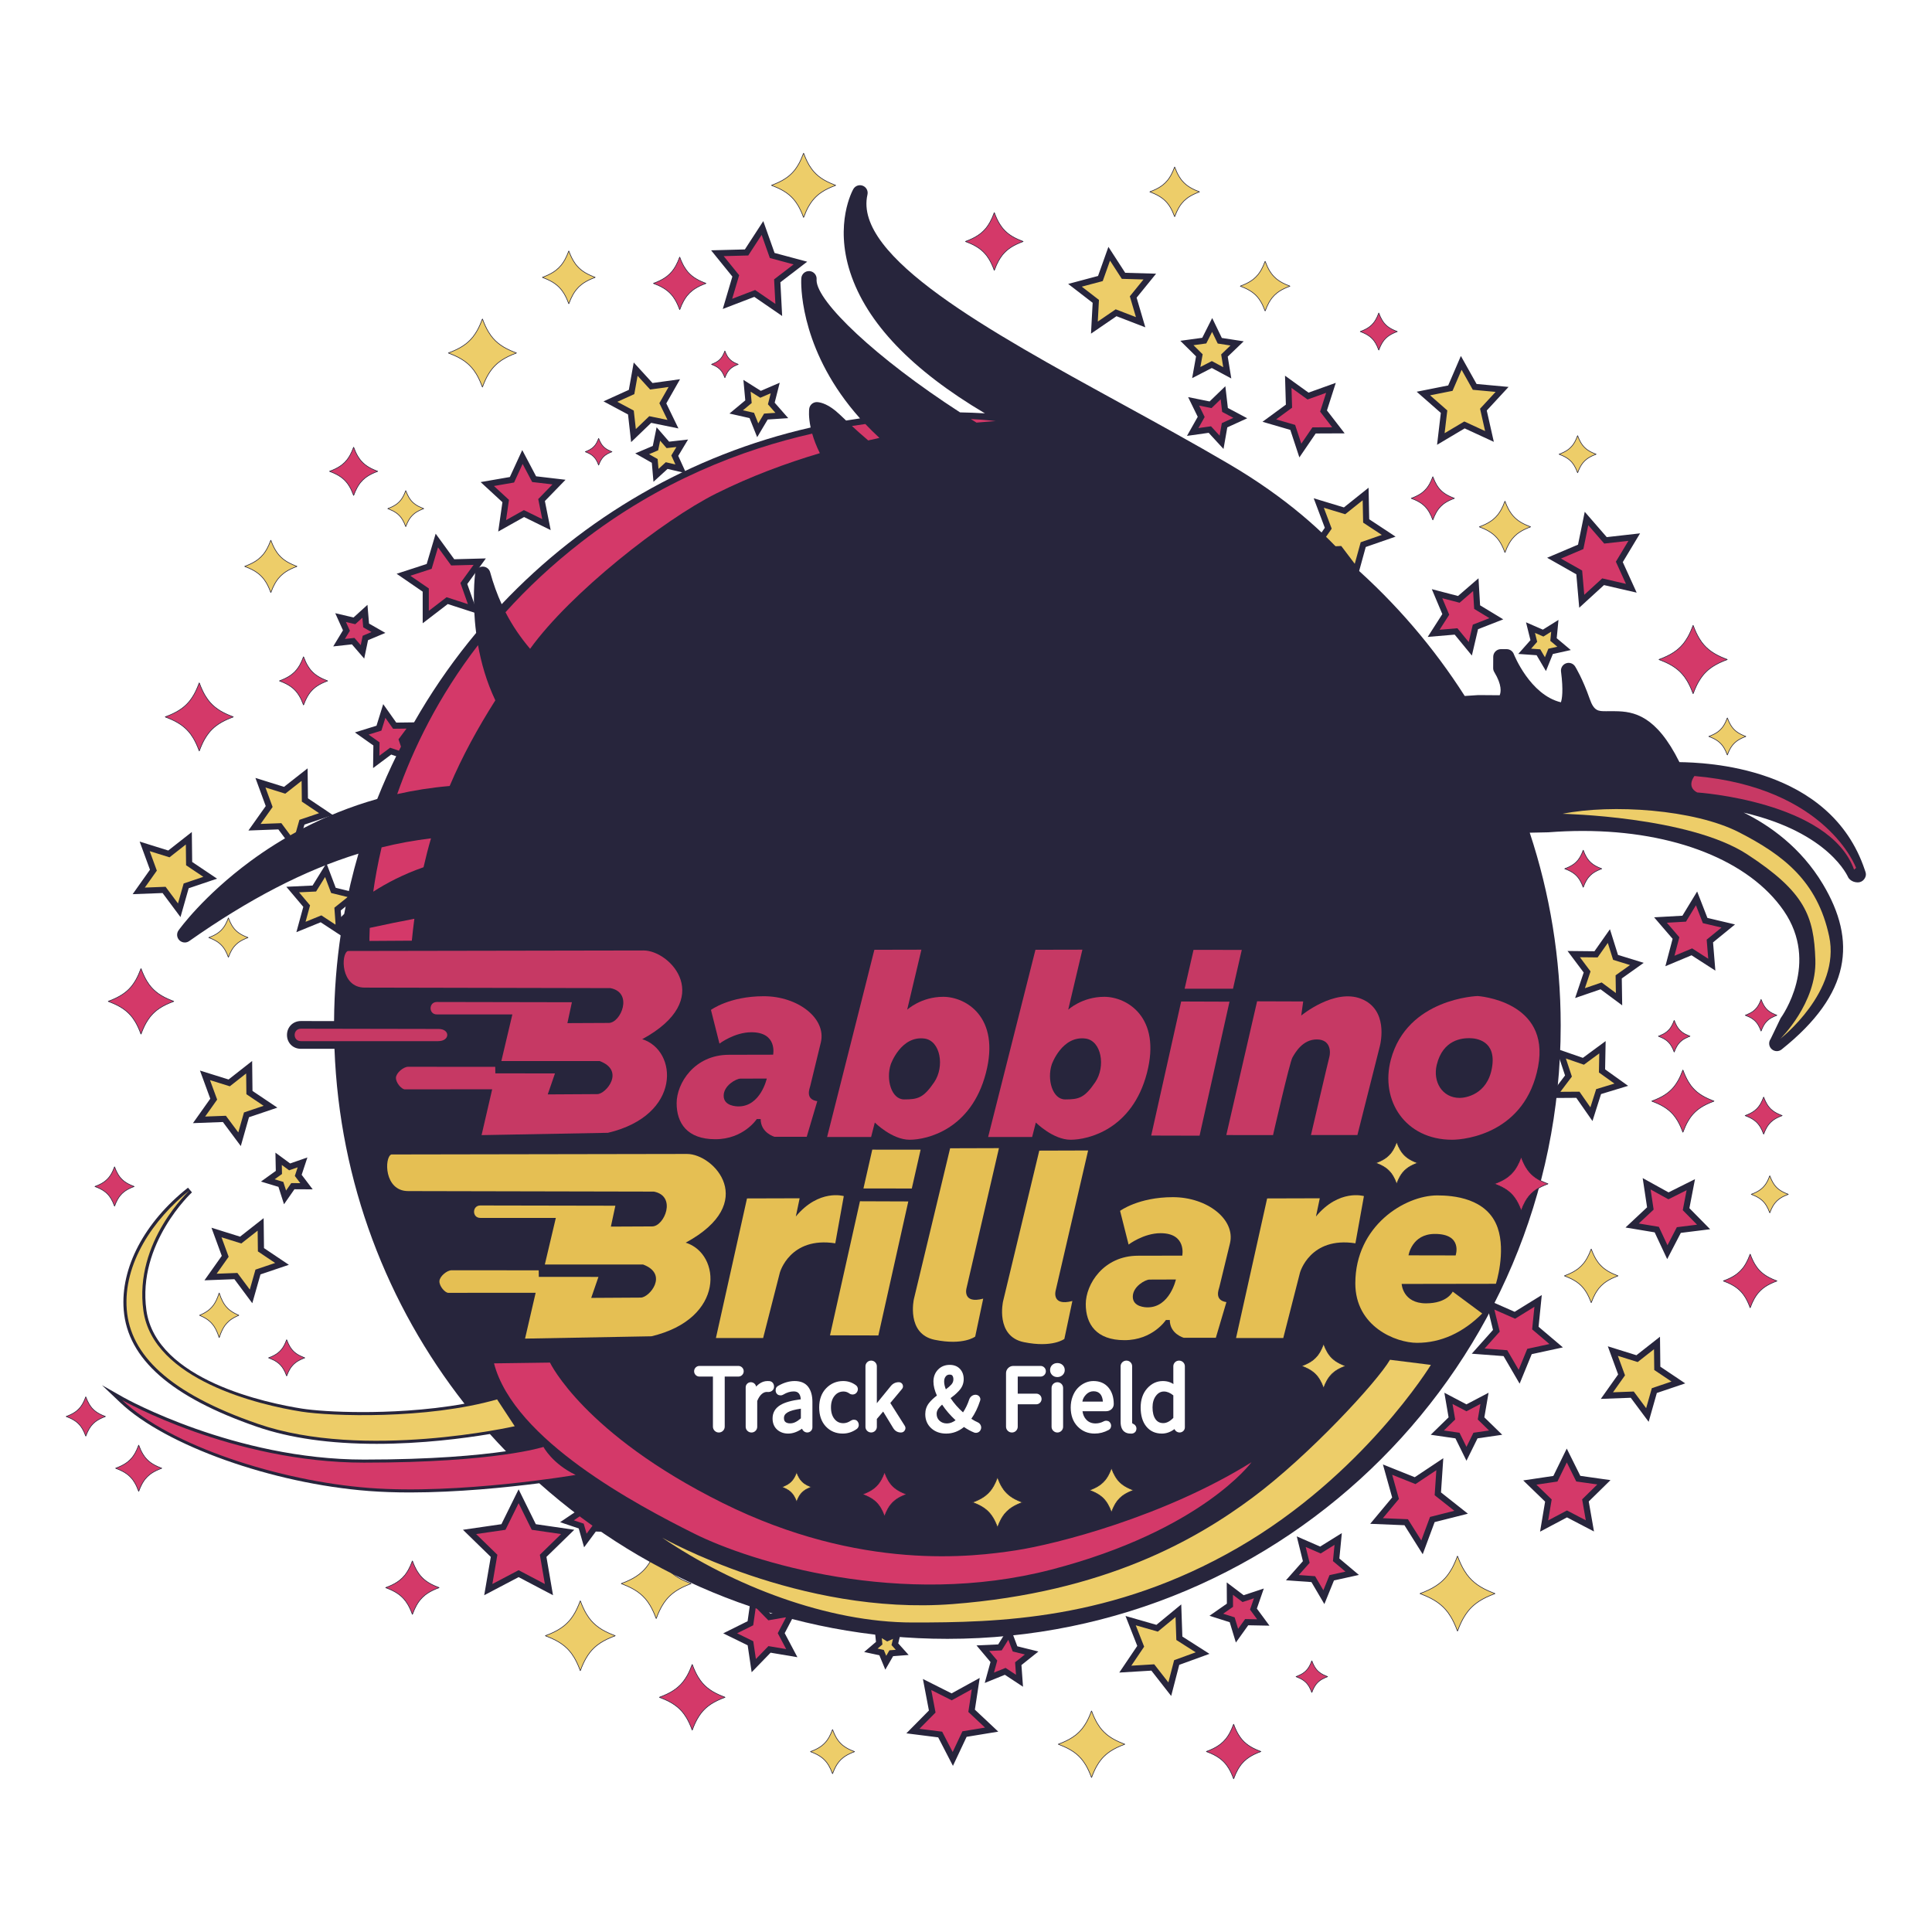<svg xmlns="http://www.w3.org/2000/svg" version="1.1" xmlns:xlink="http://www.w3.org/1999/xlink" width="630px" height="630px"><svg version="1.1" id="SvgjsSvg1027" xmlns="http://www.w3.org/2000/svg" xmlns:xlink="http://www.w3.org/1999/xlink" x="0px" y="0px" width="630px" height="630px" viewBox="0 0 630 630" enable-background="new 0 0 630 630" xml:space="preserve">
<polygon fill="#D43969" stroke="#27253C" stroke-width="2" stroke-miterlimit="10" points="258.196,539.071 250.927,537.846 
	245.796,543.14 244.715,535.847 238.095,532.603 244.696,529.321 245.735,522.022 250.896,527.287 258.159,526.021 254.747,532.556 
	"></polygon>
<polygon fill="#D43969" stroke="#27253C" stroke-width="2" stroke-miterlimit="10" points="198.696,498.571 193.797,498.397 
	190.876,502.335 189.527,497.621 184.88,496.061 188.946,493.321 188.995,488.419 192.856,491.439 197.534,489.971 195.854,494.577 
	"></polygon>
<polygon fill="#D43969" stroke="#27253C" stroke-width="2" stroke-miterlimit="10" points="332.446,548.071 327.784,545.003 
	322.614,547.104 324.092,541.722 320.497,537.454 326.071,537.196 329.02,532.458 330.987,537.68 336.405,539.02 332.046,542.505 
	"></polygon>
<polygon fill="#EDCD69" stroke="#27253C" stroke-width="2" stroke-miterlimit="10" points="294.196,538.821 290.631,539.1 
	288.839,542.194 287.473,538.89 283.976,538.143 286.696,535.821 286.327,532.265 289.375,534.135 292.644,532.685 291.807,536.161 
	"></polygon>
<polygon fill="#D43969" stroke="#27253C" stroke-width="2" stroke-miterlimit="10" points="132.946,246.821 127.388,244.937 
	122.684,248.446 122.759,242.577 117.966,239.188 123.571,237.446 125.313,231.841 128.702,236.634 134.571,236.559 
	131.062,241.263 "></polygon>
<polygon fill="#D43969" stroke="#27253C" stroke-width="2" stroke-miterlimit="10" points="169.113,487.912 174.059,497.932 
	185.116,499.539 177.114,507.338 179.003,518.351 169.113,513.151 159.224,518.351 161.112,507.338 153.11,499.539 164.168,497.932 
	"></polygon>
<polygon fill="#D43969" stroke="#27253C" stroke-width="2" stroke-miterlimit="10" points="310.696,573.571 306.58,565.605 
	297.685,564.48 303.988,558.104 302.309,549.297 310.321,553.321 318.179,549.003 316.827,557.866 323.362,564.005 314.515,565.459 
	"></polygon>
<polygon fill="#EDCD69" stroke="#27253C" stroke-width="2" stroke-miterlimit="10" points="381.446,550.821 375.915,543.739 
	366.944,544.281 371.971,536.832 368.684,528.468 377.321,530.946 384.26,525.235 384.572,534.216 392.147,539.051 383.703,542.123 
	"></polygon>
<polygon fill="#D43969" stroke="#27253C" stroke-width="2" stroke-miterlimit="10" points="411.946,529.071 406.526,528.969 
	403.37,533.375 401.793,528.189 396.627,526.549 401.071,523.446 401.035,518.026 405.359,521.294 410.503,519.585 408.731,524.708 
	"></polygon>
<polygon fill="#D43969" stroke="#27253C" stroke-width="2" stroke-miterlimit="10" points="431.696,520.821 428.237,514.938 
	421.43,514.452 425.956,509.345 424.314,502.72 430.571,505.446 436.364,501.838 435.704,508.631 440.927,513.025 434.262,514.497 
	"></polygon>
<polygon fill="#D43969" stroke="#27253C" stroke-width="2" stroke-miterlimit="10" points="463.696,504.571 458.542,496.378 
	448.869,495.979 455.069,488.544 452.46,479.222 461.446,482.821 469.506,477.459 468.859,487.118 476.45,493.126 467.064,495.496 
	"></polygon>
<polygon fill="#D43969" stroke="#27253C" stroke-width="2" stroke-miterlimit="10" points="518.446,497.571 510.968,493.672 
	503.516,497.622 504.913,489.304 498.854,483.438 507.196,482.196 510.903,474.62 514.661,482.171 523.013,483.355 516.992,489.264 
	"></polygon>
<g transform="translate(0,1280) scale(0.1,-0.1)">
	<path fill="#EDCD69" stroke="#27253C" stroke-width="2" stroke-miterlimit="10" d="M2139.062,7748.603
		c-4.766-13.164-11.045-27.109-16.768-37.227c-4.473-7.861-9.629-15.625-14.551-21.797c-6.514-8.105-14.834-16.318-22.881-22.539
		c-12.5-9.766-26.963-17.842-45.537-25.605c-2.988-1.211-9.453-3.682-12.129-4.688c-0.898-0.361-1.67-0.664-1.67-0.713
		c0-0.029,0.771-0.342,1.67-0.713c0.889-0.293,3.379-1.24,5.479-2.09c36.748-14.248,60.234-30.723,78.428-55.107
		c2.1-2.881,6.709-9.736,8.496-12.793c7.139-11.943,13.926-26.533,19.463-41.885c0.371-0.898,0.664-1.66,0.713-1.66
		s0.371,0.762,0.713,1.66c4.766,13.174,11.045,27.139,16.797,37.256c4.443,7.861,9.6,15.625,14.541,21.797
		c6.494,8.105,14.814,16.318,22.861,22.539c12.559,9.775,26.963,17.842,45.537,25.615c3.027,1.201,9.453,3.672,12.139,4.668
		c0.889,0.371,1.66,0.684,1.66,0.713c0,0.049-0.771,0.352-1.66,0.713c-0.908,0.303-3.389,1.25-5.488,2.07
		c-36.748,14.277-60.234,30.762-78.428,55.137c-2.1,2.881-6.68,9.736-8.496,12.813c-7.139,11.895-13.896,26.494-19.463,41.836
		c-0.342,0.918-0.664,1.689-0.713,1.689S2139.433,7749.521,2139.062,7748.603z"></path>
</g>
<polygon fill="#D43969" stroke="#27253C" stroke-width="2" stroke-miterlimit="10" points="478.196,474.071 475.257,468.116 
	468.686,467.161 473.44,462.526 472.318,455.982 478.196,459.071 484.074,455.982 482.952,462.526 487.707,467.161 481.136,468.116 
	"></polygon>
<polygon fill="#D43969" stroke="#27253C" stroke-width="2" stroke-miterlimit="10" points="507.446,438.821 498.75,440.706 
	495.372,448.94 490.892,441.251 482.019,440.583 487.946,433.946 485.839,425.301 493.983,428.888 501.555,424.212 500.66,433.065 
	"></polygon>
<polygon fill="#D43969" stroke="#27253C" stroke-width="2" stroke-miterlimit="10" points="543.696,408.321 540.245,400.953 
	532.219,399.619 538.159,394.06 536.948,386.014 544.071,389.946 551.349,386.308 549.81,394.298 555.52,400.095 547.445,401.1 "></polygon>
<polygon fill="#EDCD69" stroke="#27253C" stroke-width="2" stroke-miterlimit="10" points="518.946,363.321 514.524,356.987 
	506.8,357.039 511.457,350.877 509.021,343.546 516.321,346.071 522.54,341.489 522.395,349.212 528.675,353.711 521.284,355.959 
	"></polygon>
<polygon fill="#EDCD69" stroke="#27253C" stroke-width="2" stroke-miterlimit="10" points="527.946,325.821 522.104,321.484 
	515.219,323.84 517.537,316.942 513.171,311.122 520.446,311.196 524.632,305.244 526.81,312.188 533.765,314.329 527.834,318.546 
	"></polygon>
<polygon fill="#D43969" stroke="#27253C" stroke-width="2" stroke-miterlimit="10" points="531.946,191.821 522.751,189.694 
	515.786,196.065 514.967,186.661 506.757,182.006 515.446,178.321 517.337,169.074 523.526,176.2 532.905,175.141 528.041,183.23 
	"></polygon>
<polygon fill="#D43969" stroke="#27253C" stroke-width="2" stroke-miterlimit="10" points="479.446,211.571 474.798,205.904 
	467.495,206.521 471.448,200.349 468.604,193.594 475.696,195.446 481.242,190.655 481.672,197.972 487.942,201.766 
	481.117,204.435 "></polygon>
<polygon fill="#EDCD69" stroke="#27253C" stroke-width="2" stroke-miterlimit="10" points="503.946,216.571 501.665,212.698 
	497.181,212.383 500.159,209.017 499.074,204.654 503.196,206.446 507.009,204.066 506.579,208.541 510.021,211.432 
	505.632,212.405 "></polygon>
<polygon fill="#EDCD69" stroke="#27253C" stroke-width="2" stroke-miterlimit="10" points="442.196,186.071 436.887,179.065 
	428.104,179.466 433.128,172.252 430.032,164.024 438.446,166.571 445.315,161.085 445.492,169.874 452.833,174.711 
	444.528,177.595 "></polygon>
<polygon fill="#D43969" stroke="#27253C" stroke-width="2" stroke-miterlimit="10" points="436.446,140.321 428.502,140.355 
	424.025,146.917 421.539,139.372 413.913,137.143 420.321,132.446 420.085,124.505 426.532,129.149 434.011,126.47 431.588,134.036 
	"></polygon>
<polygon fill="#EDCD69" stroke="#27253C" stroke-width="2" stroke-miterlimit="10" points="400.196,121.571 395.161,118.872 
	390.084,121.489 391.095,115.867 387.036,111.847 392.696,111.071 395.266,105.97 397.753,111.112 403.398,111.98 399.276,115.934 
	"></polygon>
<polygon fill="#D43969" stroke="#27253C" stroke-width="2" stroke-miterlimit="10" points="404.446,136.321 399.312,138.671 
	398.335,144.232 394.515,140.074 388.923,140.865 391.696,135.946 389.217,130.873 394.752,131.99 398.811,128.065 399.458,133.675 
	"></polygon>
<polygon fill="#EDCD69" stroke="#27253C" stroke-width="2" stroke-miterlimit="10" points="485.696,142.321 477.549,138.566 
	469.837,143.15 470.89,134.241 464.147,128.323 472.946,126.571 476.491,118.33 480.876,126.157 489.81,126.982 483.721,133.57 "></polygon>
<polygon fill="#EDCD69" stroke="#27253C" stroke-width="2" stroke-miterlimit="10" points="371.946,105.071 363.944,101.985 
	356.865,106.829 357.327,98.265 350.533,93.028 358.821,90.821 361.701,82.742 366.362,89.942 374.936,90.186 369.528,96.843 "></polygon>
<polygon fill="#D43969" stroke="#27253C" stroke-width="2" stroke-miterlimit="10" points="558.196,314.571 551.685,310.38 
	544.54,313.368 546.514,305.88 541.464,300.008 549.196,299.571 553.22,292.954 556.024,300.173 563.562,301.955 557.563,306.853 
	"></polygon>
<polygon fill="#D43969" stroke="#27253C" stroke-width="2" stroke-miterlimit="10" points="253.946,101.071 246.104,95.685 
	237.222,99.092 239.921,89.969 233.936,82.573 243.446,82.321 248.63,74.344 251.809,83.312 260.997,85.776 253.451,91.57 "></polygon>
<polygon fill="#EDCD69" stroke="#27253C" stroke-width="2" stroke-miterlimit="10" points="219.446,138.321 212.029,136.798 
	206.57,142.044 205.728,134.52 199.051,130.948 205.946,127.821 207.279,120.368 212.385,125.96 219.885,124.925 216.144,131.508 
	"></polygon>
<polygon fill="#EDCD69" stroke="#27253C" stroke-width="2" stroke-miterlimit="10" points="254.946,135.488 249.747,135.832 
	247.083,140.31 245.149,135.472 240.067,134.322 244.071,130.988 243.595,125.799 248.003,128.577 252.79,126.52 251.511,131.571 
	"></polygon>
<polygon fill="#EDCD69" stroke="#27253C" stroke-width="2" stroke-miterlimit="10" points="221.989,152.882 217.392,151.818 
	213.909,155.003 213.499,150.302 209.396,147.974 213.739,146.132 214.685,141.509 217.78,145.071 222.47,144.542 220.036,148.586 
	"></polygon>
<polygon fill="#D43969" stroke="#27253C" stroke-width="2" stroke-miterlimit="10" points="178.196,171.071 170.864,167.47 
	163.741,171.467 164.901,163.381 158.897,157.842 166.946,156.446 170.359,149.025 174.174,156.248 182.286,157.201 
	176.596,163.062 "></polygon>
<polygon fill="#D43969" stroke="#27253C" stroke-width="2" stroke-miterlimit="10" points="154.196,198.571 145.82,195.855 
	138.835,201.215 138.83,192.409 131.573,187.422 139.946,184.696 142.448,176.254 147.627,183.375 156.429,183.145 151.258,190.271 
	"></polygon>
<polygon fill="#D43969" stroke="#27253C" stroke-width="2" stroke-miterlimit="10" points="118.196,212.571 115.171,209.066 
	110.567,209.571 112.966,205.61 111.063,201.389 115.571,202.446 118.998,199.332 119.386,203.946 123.407,206.243 119.138,208.037 
	"></polygon>
<polygon fill="#EDCD69" stroke="#27253C" stroke-width="2" stroke-miterlimit="10" points="96.196,276.071 91.257,269.438 
	82.991,269.747 87.773,262.998 84.926,255.233 92.821,257.696 99.326,252.588 99.424,260.858 106.292,265.467 98.456,268.115 "></polygon>
<polygon fill="#EDCD69" stroke="#27253C" stroke-width="2" stroke-miterlimit="10" points="95.446,290.071 102.501,289.736 
	106.226,283.735 108.724,290.342 115.582,292.028 110.071,296.446 110.586,303.49 104.682,299.614 98.142,302.28 100.003,295.468 
	"></polygon>
<polygon fill="#EDCD69" stroke="#27253C" stroke-width="2" stroke-miterlimit="10" points="99.946,386.821 95.491,386.798 
	92.947,390.455 91.593,386.211 87.329,384.921 90.946,382.321 90.855,377.867 94.446,380.505 98.653,379.042 97.255,383.272 "></polygon>
<g transform="translate(0,1280) scale(0.1,-0.1)">
	<path fill="#EDCD69" stroke="#27253C" stroke-width="2" stroke-miterlimit="10" d="M2619.756,12299.178
		c-4.395-12.129-10.166-24.932-15.43-34.209c-4.102-7.275-8.838-14.355-13.379-20.049c-5.996-7.441-13.613-14.98-21.006-20.732
		c-11.523-8.955-24.795-16.396-41.885-23.496c-2.725-1.133-8.643-3.438-11.123-4.346c-0.84-0.313-1.533-0.586-1.533-0.635
		s0.693-0.332,1.533-0.645c0.811-0.293,3.096-1.162,5.049-1.924c33.789-13.096,55.352-28.242,72.051-50.674
		c1.953-2.637,6.172-8.936,7.832-11.748c6.543-10.967,12.773-24.385,17.891-38.486c0.322-0.84,0.596-1.523,0.645-1.523
		s0.332,0.684,0.645,1.523c4.395,12.129,10.166,24.932,15.43,34.219c4.102,7.275,8.838,14.355,13.379,20.039
		c5.986,7.441,13.613,14.99,21.006,20.742c11.523,8.955,24.795,16.396,41.895,23.496c2.725,1.133,8.643,3.438,11.113,4.336
		c0.84,0.313,1.533,0.596,1.533,0.645s-0.693,0.322-1.533,0.635c-0.811,0.303-3.096,1.172-5.049,1.924
		c-33.789,13.105-55.352,28.252-72.051,50.674c-1.953,2.646-6.172,8.945-7.832,11.758c-6.543,10.957-12.773,24.385-17.891,38.477
		c-0.313,0.84-0.596,1.533-0.645,1.533S2620.078,12300.018,2619.756,12299.178z"></path>
</g>
<g transform="translate(0,1280) scale(0.1,-0.1)">
	<path fill="#D43969" stroke="#27253C" stroke-width="2" stroke-miterlimit="10" d="M3241.699,12105.583
		c-3.955-10.898-9.141-22.412-13.877-30.752c-3.682-6.533-7.939-12.9-12.021-18.018c-5.391-6.689-12.236-13.467-18.877-18.633
		c-10.361-8.047-22.285-14.736-37.646-21.123c-2.451-1.016-7.764-3.086-10-3.906c-0.752-0.273-1.377-0.527-1.377-0.566
		s0.625-0.303,1.377-0.576c0.732-0.264,2.783-1.045,4.541-1.729c30.371-11.777,49.746-25.391,64.756-45.547
		c1.758-2.373,5.547-8.037,7.041-10.566c5.879-9.854,11.484-21.914,16.084-34.59c0.283-0.752,0.537-1.367,0.576-1.367
		s0.293,0.615,0.576,1.367c3.955,10.908,9.141,22.412,13.877,30.762c3.682,6.533,7.939,12.9,12.021,18.008
		c5.381,6.689,12.236,13.477,18.877,18.643c10.361,8.047,22.285,14.736,37.656,21.123c2.451,1.016,7.773,3.086,9.99,3.896
		c0.752,0.273,1.377,0.537,1.377,0.576s-0.625,0.293-1.377,0.566c-0.732,0.273-2.783,1.055-4.541,1.738
		c-30.371,11.777-49.746,25.391-64.756,45.537c-1.758,2.383-5.547,8.047-7.041,10.576c-5.879,9.844-11.484,21.914-16.084,34.58
		c-0.283,0.752-0.537,1.377-0.576,1.377S3241.982,12106.335,3241.699,12105.583z"></path>
</g>
<g transform="translate(0,1280) scale(0.1,-0.1)">
	<path fill="#EDCD69" stroke="#27253C" stroke-width="2" stroke-miterlimit="10" d="M3829.902,12254.518
		c-3.398-9.375-7.871-19.287-11.943-26.475c-3.164-5.615-6.836-11.104-10.352-15.508c-4.639-5.752-10.537-11.582-16.26-16.035
		c-8.916-6.934-19.189-12.686-32.412-18.184c-2.1-0.879-6.68-2.656-8.604-3.369c-0.645-0.234-1.182-0.449-1.182-0.488
		s0.537-0.264,1.182-0.498c0.635-0.225,2.393-0.898,3.916-1.484c26.142-10.137,42.822-21.865,55.752-39.219
		c1.514-2.031,4.775-6.914,6.064-9.092c5.059-8.477,9.873-18.867,13.838-29.775c0.244-0.654,0.459-1.182,0.498-1.182
		s0.254,0.527,0.498,1.182c3.398,9.385,7.871,19.287,11.943,26.475c3.164,5.625,6.836,11.113,10.352,15.508
		c4.629,5.762,10.537,11.592,16.25,16.045c8.916,6.934,19.18,12.686,32.422,18.184c2.109,0.879,6.68,2.656,8.594,3.359
		c0.654,0.234,1.191,0.459,1.191,0.498s-0.537,0.254-1.191,0.488c-0.625,0.234-2.393,0.908-3.906,1.484
		c-26.143,10.146-42.822,21.875-55.752,39.219c-1.514,2.041-4.775,6.924-6.064,9.102c-5.059,8.477-9.883,18.867-13.838,29.766
		c-0.244,0.654-0.459,1.191-0.498,1.191S3830.146,12255.172,3829.902,12254.518z"></path>
</g>
<g transform="translate(0,1280) scale(0.1,-0.1)">
	<path fill="#EDCD69" stroke="#27253C" stroke-width="2" stroke-miterlimit="10" d="M4124.902,11947.017
		c-3.398-9.375-7.871-19.287-11.943-26.475c-3.164-5.615-6.836-11.104-10.352-15.508c-4.639-5.752-10.537-11.582-16.26-16.035
		c-8.916-6.934-19.189-12.686-32.412-18.184c-2.1-0.879-6.68-2.656-8.604-3.369c-0.645-0.234-1.182-0.449-1.182-0.488
		s0.537-0.264,1.182-0.498c0.635-0.225,2.393-0.898,3.916-1.484c26.143-10.137,42.822-21.865,55.752-39.219
		c1.514-2.031,4.775-6.914,6.064-9.092c5.059-8.477,9.873-18.867,13.838-29.775c0.244-0.654,0.459-1.182,0.498-1.182
		s0.254,0.527,0.498,1.182c3.398,9.385,7.871,19.287,11.943,26.475c3.164,5.625,6.836,11.113,10.352,15.508
		c4.629,5.762,10.537,11.592,16.25,16.045c8.916,6.934,19.18,12.686,32.422,18.184c2.109,0.879,6.68,2.656,8.594,3.359
		c0.654,0.234,1.191,0.459,1.191,0.498s-0.537,0.254-1.191,0.488c-0.625,0.234-2.393,0.908-3.906,1.484
		c-26.143,10.146-42.822,21.875-55.752,39.219c-1.514,2.041-4.775,6.924-6.064,9.102c-5.059,8.477-9.883,18.867-13.838,29.766
		c-0.244,0.654-0.459,1.191-0.498,1.191S4125.146,11947.671,4124.902,11947.017z"></path>
</g>
<g transform="translate(0,1280) scale(0.1,-0.1)">
	<path fill="#D43969" stroke="#27253C" stroke-width="2" stroke-miterlimit="10" d="M4495.644,11778.568
		c-2.529-6.992-5.85-14.395-8.896-19.756c-2.373-4.18-5.107-8.291-7.715-11.563c-3.467-4.307-7.881-8.662-12.139-11.973
		c-6.641-5.176-14.316-9.473-24.18-13.584c-1.572-0.645-5-1.963-6.416-2.49c-0.488-0.186-0.898-0.352-0.898-0.371
		s0.41-0.186,0.898-0.381c0.459-0.156,1.777-0.664,2.9-1.104c19.502-7.559,31.953-16.309,41.611-29.258
		c1.113-1.514,3.555-5.156,4.512-6.777c3.779-6.338,7.383-14.082,10.322-22.227c0.195-0.479,0.361-0.879,0.381-0.879
		s0.195,0.4,0.381,0.879c2.529,6.992,5.85,14.404,8.906,19.766c2.363,4.18,5.107,8.291,7.725,11.563
		c3.447,4.307,7.861,8.662,12.119,11.973c6.67,5.176,14.316,9.473,24.18,13.584c1.592,0.645,5,1.963,6.436,2.48
		c0.469,0.195,0.879,0.361,0.879,0.381s-0.41,0.186-0.879,0.371c-0.479,0.166-1.797,0.674-2.92,1.104
		c-19.502,7.568-31.953,16.318-41.611,29.258c-1.113,1.523-3.555,5.166-4.512,6.797c-3.779,6.318-7.373,14.063-10.322,22.207
		c-0.186,0.479-0.361,0.889-0.381,0.889S4495.839,11779.047,4495.644,11778.568z"></path>
</g>
<g transform="translate(0,1280) scale(0.1,-0.1)">
	<path fill="#D43969" stroke="#27253C" stroke-width="2" stroke-miterlimit="10" d="M4671.835,11244.671
		c-2.949-8.145-6.816-16.768-10.361-23.018c-2.773-4.863-5.957-9.658-8.994-13.467c-4.033-5.02-9.18-10.088-14.141-13.945
		c-7.734-6.035-16.68-11.035-28.164-15.83c-1.836-0.752-5.83-2.285-7.48-2.9c-0.566-0.215-1.045-0.41-1.045-0.43
		s0.479-0.215,1.045-0.439c0.537-0.186,2.07-0.781,3.379-1.289c22.725-8.809,37.227-18.994,48.477-34.082
		c1.299-1.768,4.141-6.006,5.254-7.9c4.404-7.383,8.604-16.406,12.031-25.889c0.225-0.557,0.42-1.025,0.439-1.025
		s0.234,0.469,0.449,1.025c2.939,8.145,6.807,16.777,10.371,23.027c2.754,4.863,5.947,9.658,9.004,13.467
		c4.014,5.02,9.15,10.088,14.111,13.945c7.773,6.035,16.68,11.035,28.174,15.83c1.855,0.752,5.82,2.285,7.49,2.891
		c0.547,0.225,1.025,0.42,1.025,0.439s-0.479,0.215-1.025,0.43c-0.557,0.195-2.09,0.791-3.398,1.289
		c-22.725,8.818-37.227,19.014-48.477,34.082c-1.299,1.777-4.141,6.016-5.254,7.92c-4.404,7.363-8.594,16.377-12.021,25.869
		c-0.215,0.557-0.43,1.035-0.449,1.035S4672.06,11245.228,4671.835,11244.671z"></path>
</g>
<g transform="translate(0,1280) scale(0.1,-0.1)">
	<path fill="#EDCD69" stroke="#27253C" stroke-width="2" stroke-miterlimit="10" d="M5143.974,11378.566
		c-2.529-6.992-5.85-14.395-8.896-19.756c-2.373-4.18-5.107-8.291-7.715-11.563c-3.467-4.307-7.881-8.662-12.139-11.973
		c-6.641-5.176-14.316-9.473-24.18-13.584c-1.572-0.645-5-1.963-6.416-2.49c-0.488-0.186-0.898-0.352-0.898-0.371
		s0.41-0.186,0.898-0.381c0.459-0.156,1.777-0.664,2.9-1.104c19.502-7.559,31.953-16.309,41.611-29.258
		c1.113-1.514,3.555-5.156,4.512-6.777c3.779-6.338,7.383-14.082,10.322-22.227c0.195-0.479,0.361-0.879,0.381-0.879
		s0.195,0.4,0.381,0.879c2.529,6.992,5.85,14.404,8.906,19.766c2.363,4.18,5.107,8.291,7.725,11.563
		c3.447,4.307,7.861,8.662,12.119,11.973c6.67,5.176,14.316,9.473,24.18,13.584c1.592,0.645,5,1.963,6.436,2.48
		c0.469,0.195,0.879,0.361,0.879,0.381s-0.41,0.186-0.879,0.371c-0.479,0.166-1.797,0.674-2.92,1.104
		c-19.502,7.568-31.953,16.318-41.611,29.258c-1.113,1.523-3.555,5.166-4.512,6.797c-3.779,6.318-7.373,14.063-10.322,22.207
		c-0.186,0.479-0.361,0.889-0.381,0.889S5144.169,11379.045,5143.974,11378.566z"></path>
</g>
<g transform="translate(0,1280) scale(0.1,-0.1)">
	<path fill="#D43969" stroke="#27253C" stroke-width="2" stroke-miterlimit="10" d="M5520.322,10759.483
		c-4.658-12.891-10.781-26.533-16.396-36.416c-4.375-7.705-9.414-15.283-14.229-21.318c-6.387-7.939-14.521-15.967-22.373-22.07
		c-12.236-9.541-26.387-17.461-44.57-25.039c-2.9-1.182-9.219-3.613-11.826-4.59c-0.898-0.342-1.66-0.645-1.66-0.684
		s0.762-0.342,1.66-0.703c0.84-0.283,3.271-1.221,5.342-2.031c35.947-13.936,58.906-30.068,76.709-53.936
		c2.051-2.793,6.553-9.502,8.32-12.49c6.963-11.689,13.613-25.967,19.023-40.977c0.361-0.879,0.664-1.621,0.703-1.621
		s0.361,0.742,0.703,1.621c4.668,12.891,10.781,26.553,16.416,36.436c4.365,7.705,9.424,15.283,14.248,21.318
		c6.348,7.939,14.492,15.967,22.334,22.07c12.295,9.541,26.396,17.461,44.58,25.039c2.93,1.191,9.209,3.613,11.855,4.57
		c0.869,0.361,1.621,0.664,1.621,0.703s-0.752,0.342-1.621,0.684c-0.879,0.303-3.311,1.24-5.381,2.031
		c-35.947,13.955-58.896,30.088-76.709,53.936c-2.051,2.813-6.553,9.531-8.32,12.529c-6.963,11.65-13.584,25.928-19.023,40.938
		c-0.342,0.889-0.664,1.641-0.703,1.641S5520.683,10760.372,5520.322,10759.483z"></path>
</g>
<g transform="translate(0,1280) scale(0.1,-0.1)">
	<path fill="#EDCD69" stroke="#27253C" stroke-width="2" stroke-miterlimit="10" d="M5632.207,10458.281
		c-2.529-6.992-5.85-14.395-8.896-19.756c-2.373-4.18-5.107-8.291-7.715-11.563c-3.467-4.307-7.881-8.662-12.139-11.973
		c-6.641-5.176-14.316-9.473-24.18-13.584c-1.572-0.645-5-1.963-6.416-2.49c-0.488-0.186-0.898-0.352-0.898-0.371
		s0.41-0.186,0.898-0.381c0.459-0.156,1.777-0.664,2.9-1.104c19.502-7.559,31.953-16.309,41.611-29.258
		c1.113-1.514,3.555-5.156,4.512-6.777c3.779-6.338,7.383-14.082,10.322-22.227c0.195-0.479,0.361-0.879,0.381-0.879
		s0.195,0.4,0.381,0.879c2.529,6.992,5.85,14.404,8.906,19.766c2.363,4.18,5.107,8.291,7.725,11.563
		c3.447,4.307,7.861,8.662,12.119,11.973c6.67,5.176,14.316,9.473,24.18,13.584c1.592,0.645,5,1.963,6.436,2.48
		c0.469,0.195,0.879,0.361,0.879,0.381s-0.41,0.186-0.879,0.371c-0.479,0.166-1.797,0.674-2.92,1.104
		c-19.502,7.568-31.953,16.318-41.611,29.258c-1.113,1.523-3.555,5.166-4.512,6.797c-3.779,6.318-7.373,14.063-10.322,22.207
		c-0.186,0.479-0.361,0.889-0.381,0.889S5632.402,10458.76,5632.207,10458.281z"></path>
</g>
<g transform="translate(0,1280) scale(0.1,-0.1)">
	<path fill="#D43969" stroke="#27253C" stroke-width="2" stroke-miterlimit="10" d="M5162.314,10026.898
		c-2.529-6.992-5.85-14.395-8.896-19.756c-2.373-4.18-5.107-8.291-7.715-11.563c-3.467-4.307-7.881-8.662-12.139-11.973
		c-6.641-5.176-14.316-9.473-24.18-13.584c-1.572-0.645-5-1.963-6.416-2.49c-0.488-0.186-0.898-0.352-0.898-0.371
		s0.41-0.186,0.898-0.381c0.459-0.156,1.777-0.664,2.9-1.104c19.502-7.559,31.953-16.309,41.611-29.258
		c1.113-1.514,3.555-5.156,4.512-6.777c3.779-6.338,7.383-14.082,10.322-22.227c0.195-0.479,0.361-0.879,0.381-0.879
		s0.195,0.4,0.381,0.879c2.529,6.992,5.85,14.404,8.906,19.766c2.363,4.18,5.107,8.291,7.725,11.563
		c3.447,4.307,7.861,8.662,12.119,11.973c6.67,5.176,14.316,9.473,24.18,13.584c1.592,0.645,5,1.963,6.436,2.48
		c0.469,0.195,0.879,0.361,0.879,0.381s-0.41,0.186-0.879,0.371c-0.479,0.166-1.797,0.674-2.92,1.104
		c-19.502,7.568-31.953,16.318-41.611,29.258c-1.113,1.523-3.555,5.166-4.512,6.797c-3.779,6.318-7.373,14.063-10.322,22.207
		c-0.186,0.479-0.361,0.889-0.381,0.889S5162.509,10027.377,5162.314,10026.898z"></path>
</g>
<g transform="translate(0,1280) scale(0.1,-0.1)">
	<path fill="#D43969" stroke="#27253C" stroke-width="2" stroke-miterlimit="10" d="M5750.654,9221.893
		c-2.529-6.992-5.85-14.395-8.896-19.756c-2.373-4.18-5.107-8.291-7.715-11.563c-3.467-4.307-7.881-8.662-12.139-11.973
		c-6.641-5.176-14.316-9.473-24.18-13.584c-1.572-0.645-5-1.963-6.416-2.49c-0.488-0.186-0.898-0.352-0.898-0.371
		s0.41-0.186,0.898-0.381c0.459-0.156,1.777-0.664,2.9-1.104c19.502-7.559,31.953-16.309,41.611-29.258
		c1.113-1.514,3.555-5.156,4.512-6.777c3.779-6.338,7.383-14.082,10.322-22.227c0.195-0.479,0.361-0.879,0.381-0.879
		s0.195,0.4,0.381,0.879c2.529,6.992,5.85,14.404,8.906,19.766c2.363,4.18,5.107,8.291,7.725,11.563
		c3.447,4.307,7.861,8.662,12.119,11.973c6.67,5.176,14.316,9.473,24.18,13.584c1.592,0.645,5,1.963,6.436,2.48
		c0.469,0.195,0.879,0.361,0.879,0.381s-0.41,0.186-0.879,0.371c-0.479,0.166-1.797,0.674-2.92,1.104
		c-19.502,7.568-31.953,16.318-41.611,29.258c-1.113,1.523-3.555,5.166-4.512,6.797c-3.779,6.318-7.373,14.063-10.322,22.207
		c-0.186,0.479-0.361,0.889-0.381,0.889S5750.849,9222.371,5750.654,9221.893z"></path>
</g>
<g transform="translate(0,1280) scale(0.1,-0.1)">
	<path fill="#EDCD69" stroke="#27253C" stroke-width="2" stroke-miterlimit="10" d="M5770.644,8965.231
		c-2.529-6.992-5.85-14.395-8.896-19.756c-2.373-4.18-5.107-8.291-7.715-11.563c-3.467-4.307-7.881-8.662-12.139-11.973
		c-6.641-5.176-14.316-9.473-24.18-13.584c-1.572-0.645-5-1.963-6.416-2.49c-0.488-0.186-0.898-0.352-0.898-0.371
		s0.41-0.186,0.898-0.381c0.459-0.156,1.777-0.664,2.9-1.104c19.502-7.559,31.953-16.309,41.611-29.258
		c1.113-1.514,3.555-5.156,4.512-6.777c3.779-6.338,7.383-14.082,10.322-22.227c0.195-0.479,0.361-0.879,0.381-0.879
		s0.195,0.4,0.381,0.879c2.529,6.992,5.85,14.404,8.906,19.766c2.363,4.18,5.107,8.291,7.725,11.563
		c3.447,4.307,7.861,8.662,12.119,11.973c6.67,5.176,14.316,9.473,24.18,13.584c1.592,0.645,5,1.963,6.436,2.48
		c0.469,0.195,0.879,0.361,0.879,0.381s-0.41,0.186-0.879,0.371c-0.479,0.166-1.797,0.674-2.92,1.104
		c-19.502,7.568-31.953,16.318-41.611,29.258c-1.113,1.523-3.555,5.166-4.512,6.797c-3.779,6.318-7.373,14.063-10.322,22.207
		c-0.186,0.479-0.361,0.889-0.381,0.889S5770.839,8965.71,5770.644,8965.231z"></path>
</g>
<g transform="translate(0,1280) scale(0.1,-0.1)">
	<path fill="#D43969" stroke="#27253C" stroke-width="2" stroke-miterlimit="10" d="M5487.05,9309.615
		c-4.238-11.729-9.814-24.16-14.932-33.154c-3.984-7.012-8.574-13.916-12.949-19.404c-5.82-7.236-13.223-14.541-20.371-20.098
		c-11.143-8.691-24.023-15.898-40.586-22.803c-2.637-1.074-8.389-3.291-10.762-4.18c-0.82-0.313-1.514-0.586-1.514-0.625
		c0-0.029,0.693-0.303,1.514-0.635c0.762-0.264,2.979-1.113,4.863-1.855c32.734-12.686,53.633-27.373,69.844-49.102
		c1.865-2.539,5.967-8.652,7.568-11.377c6.348-10.635,12.393-23.633,17.324-37.305c0.332-0.801,0.615-1.475,0.645-1.475
		s0.322,0.674,0.635,1.475c4.248,11.738,9.824,24.18,14.951,33.174c3.965,7.021,8.574,13.916,12.959,19.404
		c5.791,7.236,13.203,14.541,20.352,20.098c11.191,8.691,24.023,15.898,40.576,22.803c2.676,1.084,8.389,3.291,10.801,4.16
		c0.791,0.332,1.475,0.605,1.475,0.635c0,0.039-0.684,0.313-1.475,0.625c-0.801,0.283-3.018,1.133-4.893,1.855
		c-32.734,12.705-53.633,27.393-69.844,49.102c-1.875,2.559-5.967,8.672-7.578,11.416c-6.338,10.596-12.373,23.604-17.324,37.266
		c-0.313,0.811-0.605,1.494-0.635,1.494S5487.382,9310.426,5487.05,9309.615z"></path>
</g>
<g>
	<path fill="#27253C" d="M608.111,283.74c-11.33-34.011-52.299-35.08-60.472-35.22c-7.56-15.211-14.802-16.563-21.023-16.605
		l-1.113-0.009l-1.772,0.011c-2.542,0-3.941,0-5.342-4.01c-2.325-6.662-4.663-10.423-4.761-10.58
		c-0.624-0.995-1.858-1.424-2.962-1.024c-1.105,0.396-1.786,1.509-1.636,2.673c0.813,6.289,0.316,8.996-0.038,10.036
		c-10.091-2.429-15.308-15.591-15.36-15.727c-0.37-0.963-1.295-1.599-2.326-1.602l-1.873-0.005c-0.003,0-0.005,0-0.007,0
		c-1.375,0-2.492,1.11-2.5,2.486l-0.021,3.684c-0.003,0.462,0.123,0.915,0.362,1.31c2.567,4.236,2.184,6.566,1.757,7.553
		l-6.866-0.052c-0.052,0.001-0.121,0.001-0.183,0.005l-4.347,0.285c-10.134-15.876-22.453-30.218-36.523-42.621
		c-8.978-10.621-21.864-22.159-40.357-33.019c-11.442-6.719-23.65-13.413-35.456-19.885c-42.808-23.47-87.072-47.738-82.422-67.966
		c0.277-1.209-0.374-2.44-1.53-2.89c-1.159-0.45-2.469,0.017-3.081,1.096c-0.256,0.45-6.197,11.208-1.022,27.14
		c5.348,16.461,20.095,31.871,43.933,45.983c-2.69-0.163-5.398-0.26-8.116-0.315c-27.602-17.843-46.606-36.082-46.78-43.029
		c0.006-0.22,0.013-0.346,0.014-0.366c0.097-1.365-0.922-2.554-2.286-2.668c-1.366-0.117-2.565,0.891-2.696,2.252
		c-0.023,0.247-0.035,0.502-0.033,0.763c-0.065,3.255,0.323,23.91,19.168,45.011c-1.52,0.217-3.033,0.448-4.541,0.698
		c-0.146-0.14-0.293-0.28-0.434-0.414c-1.244-1.187-2.228-2.124-3.053-2.795c-3.186-2.595-5.432-2.801-6.115-2.801
		c-0.002,0-0.003,0-0.004,0c-1.229,0.029-2.252,0.946-2.417,2.163c-0.043,0.316-0.294,2.538,0.464,6.125
		c-39.215,8.932-74.052,29.376-100.748,57.607c-1.457-3.184-2.717-6.626-3.756-10.414c-0.314-1.15-1.393-1.915-2.589-1.832
		c-1.188,0.085-2.153,0.998-2.302,2.181c-0.098,0.767-1.045,8.856,0.328,19.43c-13.432,16.104-24.381,34.347-32.257,54.15
		c-17.815,5.03-31.724,13.184-41.323,20.261c-15.352,11.316-23.146,22.135-23.471,22.59c-0.707,0.992-0.596,2.349,0.262,3.213
		c0.484,0.488,1.128,0.738,1.775,0.738c0.5,0,1.002-0.149,1.436-0.455c19.502-13.702,37.455-23.04,55.199-28.517
		c-1.873,6.429-3.434,12.989-4.66,19.667c-1.294,1.216-2.028,2.032-2.17,2.193c-0.716,0.815-0.825,1.999-0.27,2.93
		c0.32,0.538,0.824,0.909,1.393,1.09c-1.418,9.376-2.181,18.967-2.25,28.723c-6.23-0.012-10.803-0.021-10.805-0.021
		c-2.592,0-4.546,1.955-4.546,4.547c0,2.571,1.945,4.511,4.525,4.511h10.962c1.629,43.588,17.199,83.611,42.394,115.731
		c-12.695,2.313-25.593,2.729-33.089,2.729c-9.345,0-16.398-0.583-19.883-1.129c-11.094-1.737-47.539-9.187-50.747-32.067
		c-3.054-21.782,14.671-38.292,14.851-38.456l-1.295-1.522c-14.222,11.259-22.057,26.161-20.959,39.864
		c1.279,15.998,15.51,28.466,43.504,38.115c10.678,3.681,23.796,5.547,38.99,5.547c14.838,0,28.565-1.812,36.915-3.201
		c1.706,1.91,3.462,3.775,5.239,5.618c-9.153,1.325-24.046,2.716-46.277,2.716c-42.225,0-78.024-20.042-78.381-20.244l-7.077-4.018
		l5.894,5.611c14.762,14.053,49.633,26.476,81.113,28.897c4.11,0.316,8.637,0.477,13.451,0.477
		c15.469-0.001,31.546-1.65,42.127-3.003c35.354,31.548,81.969,50.739,133.081,50.739c110.457,0,200.001-89.545,200.001-200.002
		c0-21.966-3.552-43.1-10.095-62.872l5.955-0.125c0.047-0.001,0.093-0.003,0.14-0.007c3.766-0.291,7.531-0.438,11.191-0.438
		c29.821,0,54.323,9.729,65.54,26.026c11.755,17.077-0.501,34.324-1.03,35.053l-3.246,6.752c-0.736,1.013-0.61,2.413,0.294,3.277
		c0.48,0.46,1.104,0.693,1.728,0.693c0.55,0,1.102-0.181,1.56-0.546c22.788-18.183,24.463-35.48,13.484-53.867
		c-7.191-12.044-17.438-19.23-25.849-23.369c28.086,6.543,34.005,21.005,34.119,21.193c0.159,0.261,1.062,1.564,3.126,1.563
		c0.796-0.004,1.57-0.401,2.038-1.044C608.812,285.414,608.372,284.522,608.111,283.74z"></path>
	<g>
		<path fill="#D43969" d="M161.091,444.573l18.25-0.25c0,0,11,23.25,56.25,45.75s82.25,17.5,95.5,15.5s48.5-11,77-28.75
			c0,0-16.25,22.25-65.25,35s-98-2.5-116.5-11.75S167.591,469.573,161.091,444.573z"></path>
		<path fill="#EDCD69" d="M453.258,443.407l13.333,1.667c0,0-22,35.999-63,59.666s-78.333,24.334-106,24.334
			s-58.667-12-81.667-27.667c0,0,44.835,25.501,94.668,21.667s79.667-21.168,98-34.834S449.091,450.574,453.258,443.407z"></path>
		<path fill="#EDCD69" d="M162.091,456.323l5.75,8.75c0,0-49.134,11.154-83.667-0.75c-29.25-10.083-41.666-22.667-42.833-37.25
			c-1.201-15.004,8.583-29.5,20.583-39c0,0-18.332,16.749-15.166,39.333s37.75,30.75,51.583,32.917
			C107.993,461.834,139.091,462.906,162.091,456.323z"></path>
		<path fill="#D43969" d="M177.216,471.823c0,0,2.875,5.5,10.5,9.125c0,0-38.125,6.5-67.375,4.25s-64.875-13.75-80.5-28.625
			c0,0,35.875,20.375,78.875,20.375S177.216,471.823,177.216,471.823z"></path>
		<g>
			<g>
				<path fill="#D43969" d="M120.566,302.573c-0.13,2.744-0.089,4.255-0.089,4.255l13.817-0.087c0.235-2.441,0.517-4.81,0.823-7.14
					C130.702,300.43,125.876,301.415,120.566,302.573z"></path>
				<path fill="#D43969" d="M138.108,282.796c0.738-3.234,1.544-6.378,2.434-9.422c-5.392,0.646-10.749,1.619-16.106,2.947
					c-1.271,5.393-2.135,10.256-2.724,14.441C126.013,287.992,131.489,285.099,138.108,282.796z"></path>
			</g>
			<path fill="#D43969" d="M155.879,210.376c-12.926,16.801-21.137,33.707-26.353,48.569c5.385-1.215,11.09-2.127,17.104-2.643
				c4.16-9.818,9.175-18.902,14.89-27.933C158.634,222.307,156.898,216.091,155.879,210.376z"></path>
			<path fill="#D43969" d="M264.846,141.399c-22.884,5.179-49.647,15.455-75.284,35.343c-9.487,7.36-17.67,15.067-24.731,22.899
				c2.269,4.408,4.958,8.307,8.03,11.927c12.986-18.09,43.348-41.993,60.672-50.641c11.213-5.597,22.804-9.879,33.809-13.155
				C266.169,145.412,265.376,143.269,264.846,141.399z"></path>
			<g>
				<path fill="#D43969" d="M318.42,137.81c3.981-0.381,6.254-0.487,6.254-0.487s-2.928-0.419-8.112-0.676
					C317.179,137.035,317.795,137.423,318.42,137.81z"></path>
				<path fill="#D43969" d="M282.176,138.268c-1.435,0.195-2.89,0.406-4.374,0.641c1.469,1.37,3.217,2.948,5.307,4.708
					c1.238-0.286,2.457-0.557,3.662-0.818C285.139,141.293,283.606,139.781,282.176,138.268z"></path>
			</g>
		</g>
	</g>
	<g>
		<linearGradient id="SvgjsLinearGradient1026" gradientUnits="userSpaceOnUse" x1="483.784" y1="299.386" x2="500.331" y2="299.386">
			<stop offset="0" style="stop-color:#EBD37C"></stop>
			<stop offset="1" style="stop-color:#BC6C28"></stop>
		</linearGradient>
		<path fill="url(#SVGID_1_)" d="M483.784,269.808l5.264-0.687c0,0,13.834,24.705,10.865,60.528
			C499.913,329.65,495.591,282.739,483.784,269.808z"></path>
		<linearGradient id="SvgjsLinearGradient1025" gradientUnits="userSpaceOnUse" x1="279.593" y1="199.631" x2="376.351" y2="199.631">
			<stop offset="0" style="stop-color:#EBD37C"></stop>
			<stop offset="1" style="stop-color:#BC6C28"></stop>
		</linearGradient>
		<path fill="url(#SVGID_2_)" d="M279.593,172.145c0,0,5.041,24.602,32.883,32.163c0,0,61.324,19.082,62.645,23.042l1.23-0.076
			c0,0-10.47-12.846-39.272-26.446c-28.802-13.601-31.843-17.442-37.603-21.442C293.715,175.386,284.833,170.826,279.593,172.145z"></path>
		<linearGradient id="SvgjsLinearGradient1024" gradientUnits="userSpaceOnUse" x1="295.357" y1="222.119" x2="360.438" y2="222.119">
			<stop offset="0" style="stop-color:#EBD37C"></stop>
			<stop offset="1" style="stop-color:#BC6C28"></stop>
		</linearGradient>
		<path fill="url(#SVGID_3_)" d="M295.476,206.188c0,0-3.441,14.881,26.721,25.361c30.163,10.481,32.401,5.441,38.242,4.401
			c0,0-37.442-17.282-48.483-25.603C311.955,210.348,302.596,205.788,295.476,206.188z"></path>
		<linearGradient id="SvgjsLinearGradient1023" gradientUnits="userSpaceOnUse" x1="192.386" y1="223.907" x2="359.438" y2="223.907">
			<stop offset="0" style="stop-color:#EBD37C"></stop>
			<stop offset="1" style="stop-color:#BC6C28"></stop>
		</linearGradient>
		<path fill="url(#SVGID_4_)" d="M192.386,194.161c0,0,2.041,39.842,55.805,51.603c53.764,11.762,67.684,8.761,111.248,1.441
			c0,0-40.443-0.12-80.766-9.241C238.35,228.843,202.707,210.242,192.386,194.161z"></path>
		<linearGradient id="SvgjsLinearGradient1022" gradientUnits="userSpaceOnUse" x1="336.758" y1="269.662" x2="552.612" y2="269.662">
			<stop offset="0" style="stop-color:#EBD37C"></stop>
			<stop offset="1" style="stop-color:#BC6C28"></stop>
		</linearGradient>
		<path fill="url(#SVGID_5_)" d="M336.758,285.634c0,0,70.086-43.204,210.576-29.123l0.96,3.52c0,0,3.96,0.44,4.318,3.381
			C552.612,263.412,456.126,255.231,336.758,285.634z"></path>
		<linearGradient id="SvgjsLinearGradient1021" gradientUnits="userSpaceOnUse" x1="491.81" y1="236.45" x2="543.652" y2="236.45">
			<stop offset="0" style="stop-color:#EBD37C"></stop>
			<stop offset="1" style="stop-color:#BC6C28"></stop>
		</linearGradient>
		<path fill="url(#SVGID_6_)" d="M492.608,219.909l3.361,8.161c0,0-1.801,3.601-1.321,5.16l-2.679,0.4l-0.16,1.56
			c0,0,16.321,1,22.081,7.4l13.6,4.48c0,0,8.481-0.48,11.521,4.641l4.641,1.28l-5.44-9.441c0,0,0.779-2.94-7.98-3.72
			c0,0-22.102-3.56-24.582-5.8C503.17,231.79,500.21,232.27,492.608,219.909z"></path>
		<path fill="#C73964" d="M552.543,253.047c0,0-2.799,3.44,0.881,5.36c0,0,43.122,2.841,51.163,25.162l0.66-0.54
			C605.247,283.029,595.727,256.787,552.543,253.047z"></path>
		<path fill="#EDCD69" d="M509.535,265.372c0,0,41.219,0.839,60.181,13.2s21.771,20.213,22.25,34.375
			c0.48,14.161-11.386,25.75-11.386,25.75s19.727-15.374,15.886-33.375c-3.84-18.001-14.925-26.51-29.446-33.95
			C552.498,263.932,525.497,262.132,509.535,265.372z"></path>
		<linearGradient id="SvgjsLinearGradient1020" gradientUnits="userSpaceOnUse" x1="471.769" y1="239.889" x2="511.171" y2="239.889">
			<stop offset="0" style="stop-color:#EBD37C"></stop>
			<stop offset="1" style="stop-color:#BC6C28"></stop>
		</linearGradient>
		<path fill="url(#SVGID_7_)" d="M471.772,234.28c0,0-0.765,4.391,20.276,9.031c21.042,4.64,20.642,0.64,17.601-0.32
			c-3.04-0.96-12.561-3.44-15.68-3.68c-3.121-0.24-14.883-0.96-20.242-5.04L471.772,234.28z"></path>
		<linearGradient id="SvgjsLinearGradient1019" gradientUnits="userSpaceOnUse" x1="277.466" y1="143.87" x2="458.839" y2="143.87">
			<stop offset="0" style="stop-color:#EBD37C"></stop>
			<stop offset="1" style="stop-color:#BC6C28"></stop>
		</linearGradient>
		<path fill="url(#SVGID_8_)" d="M458.839,224.676c0,0-4.479-38.723-59.523-71.045c-55.043-32.323-125.449-62.725-119.049-90.567
			c0,0-23.52,41.443,65.766,82.005c27.736,12.601,48.848,20.333,65.645,31.683C428.403,188.055,441.319,200.874,458.839,224.676z"></path>
		<linearGradient id="SvgjsLinearGradient1018" gradientUnits="userSpaceOnUse" x1="263.765" y1="151.022" x2="421.565" y2="151.022">
			<stop offset="0" style="stop-color:#EBD37C"></stop>
			<stop offset="1" style="stop-color:#BC6C28"></stop>
		</linearGradient>
		<path fill="url(#SVGID_9_)" d="M263.792,90.838c0,0-2.879,40.642,50.885,68.004c53.765,27.362,106.888,52.364,106.888,52.364
			s-24.643-31.563-70.406-52.844C305.396,137.081,262.673,102.517,263.792,90.838z"></path>
		<linearGradient id="SvgjsLinearGradient1017" gradientUnits="userSpaceOnUse" x1="266.315" y1="177.936" x2="406.373" y2="177.936">
			<stop offset="0" style="stop-color:#EBD37C"></stop>
			<stop offset="1" style="stop-color:#BC6C28"></stop>
		</linearGradient>
		<path fill="url(#SVGID_10_)" d="M266.362,133.613c0,0-3.723,27.402,54.723,53.444c23.522,10.48,33.194,12.156,46.405,17.601
			c19.459,8.019,36.643,17.602,36.643,17.602l2.24-1.761c0,0-48.242-31.842-83.687-49.123
			c-35.451-17.285-47.277-31.805-51.844-35.522C268.042,133.572,266.362,133.613,266.362,133.613z"></path>
		<linearGradient id="SvgjsLinearGradient1016" gradientUnits="userSpaceOnUse" x1="157.069" y1="224.756" x2="279.714" y2="224.756">
			<stop offset="0" style="stop-color:#EBD37C"></stop>
			<stop offset="1" style="stop-color:#BC6C28"></stop>
		</linearGradient>
		<path fill="url(#SVGID_11_)" d="M157.424,187.329c0,0-5.399,42.843,25.923,61.925c31.321,19.081,96.367,11.401,96.367,11.401
			s-60.485-4.92-79.566-22.322C179.505,222.612,164.144,211.811,157.424,187.329z"></path>
		<linearGradient id="SvgjsLinearGradient1015" gradientUnits="userSpaceOnUse" x1="60.257" y1="276.096" x2="378.68" y2="276.096">
			<stop offset="0" style="stop-color:#EBD37C"></stop>
			<stop offset="1" style="stop-color:#BC6C28"></stop>
		</linearGradient>
		<path fill="url(#SVGID_12_)" d="M60.257,304.898c0,0,30.846-43.275,90.807-46.404c55.205-2.88,55.445,37.124,227.616-11.201
			c0,0-62.724,29.442-127.048,31.683C187.307,281.216,146.343,244.413,60.257,304.898z"></path>
		<linearGradient id="SvgjsLinearGradient1014" gradientUnits="userSpaceOnUse" x1="111.94" y1="282.497" x2="354.838" y2="282.497">
			<stop offset="0" style="stop-color:#EBD37C"></stop>
			<stop offset="1" style="stop-color:#BC6C28"></stop>
		</linearGradient>
		<path fill="url(#SVGID_13_)" d="M111.94,301.938c0,0,19.201-21.842,55.205-21.122c36.002,0.72,86.887,29.522,187.692-17.762
			c0,0-57.364,38.403-124.568,37.682C165.706,300.045,188.507,284.416,111.94,301.938z"></path>
	</g>
	<g>
		<g>
			<path fill="#E5BF53" d="M127.601,376.457c2.438,0,89.793-0.169,96.441-0.169c8.774,0,23.578,15.894-0.444,28.93
				c11.567,3.594,13.03,24.788-11.169,30.526l-41.217,0.758l3.457-14.948c0,0-27.5,0.021-28.497,0.021s-2.948-2.104-2.882-3.807
				c0.061-1.544,2.438-3.553,3.967-3.553c1.528,0,28.409,0.021,28.409,0.021l0.033,2.128l19.445,0.017l-2.36,6.844
				c0,0,14.977-0.096,16.154-0.096c2.843,0,9.191-7.646,0.766-10.785H177.66l3.591-15.2c0,0-23.89,0-24.642,0
				c-2.726,0-2.683-4.058,0.021-4.058l44.032,0.083l-1.463,6.813c0,0,12.424-0.051,13.495-0.063
				c3.945-0.042,8.067-9.881,0.532-11.353c0,0-73.792-0.168-80.129-0.168C125.208,388.399,125.298,377.382,127.601,376.457z"></path>
			<g>
				<polygon fill="#E5BF53" points="300.2,374.899 284.438,374.882 281.558,387.542 297.327,387.555 				"></polygon>
				<polygon fill="#E5BF53" points="296.183,391.772 280.422,391.715 270.654,435.431 286.424,435.472 				"></polygon>
			</g>
			<path fill="#E5BF53" d="M401.081,405.429c1.853-7.763-7.396-15.049-18.619-15.049s-17.216,4.464-17.216,4.464l2.773,10.99
				c0,0,4.878-3.706,10.426-3.706c8.56,0,7.077,7.317,7.077,7.317l-14.41,0.031c-11.285,0-17.057,9.31-17.057,15.781
				c0,6.473,3.396,11.756,12.625,11.756s13.51-6.575,13.51-6.575h1.268c0,4.543,4.543,5.786,4.543,5.786h10.473l3.443-11.62
				c-4.064-0.622-2.471-4.145-2.279-5.005C397.829,418.739,400.658,407.198,401.081,405.429z M374.237,426.311
				c-0.67,0-4.847-0.096-4.847-3.475s4.145-5.58,5.42-5.58s8.64-0.031,8.64-0.031S381.442,426.311,374.237,426.311z"></path>
			<path fill="#E5BF53" d="M243.587,390.794l-10.138,45.526h15.398l5.452-21.328c0,0,3.251-11.859,18.076-9.564l2.773-15.398
				c0,0-8.082-2.439-15.638,6.646l1.243-5.93L243.587,390.794z"></path>
			<path fill="#E5BF53" d="M309.82,374.44l15.925-0.048l-10.615,45.829c0,0-1.292,5.053,5.482,3.252l-2.614,12.37
				c0,0-3.825,2.965-13.198,1.052c-9.374-1.913-6.791-13.295-6.791-13.295L309.82,374.44z"></path>
			<path fill="#E5BF53" d="M338.896,375.204l15.925-0.048l-10.616,45.829c0,0-1.292,5.054,5.483,3.252l-2.615,12.37
				c0,0-3.825,2.965-13.198,1.053c-9.373-1.913-6.791-13.295-6.791-13.295L338.896,375.204z"></path>
			<path fill="#E5BF53" d="M413.196,390.794l-10.139,45.526h15.398l5.452-21.328c0,0,3.252-11.859,18.076-9.564l2.774-15.398
				c0,0-8.082-2.439-15.639,6.646l1.244-5.93L413.196,390.794z"></path>
			<path fill="#E5BF53" d="M488.372,400.391c-3.38-9.756-14.586-10.585-19.703-10.585c-10.521,0-26.717,9.884-26.717,28.693
				c0,14.092,13.199,19.384,20.149,19.384c7.779,0,14.983-3.315,21.232-9.564l-9.628-7.141c0,0-1.689,3.825-8.703,3.825
				c-7.619,0-7.938-6.328-7.938-6.328l30.733-0.048C487.798,418.627,491.112,408.303,488.372,400.391z M474.663,409.381
				l-15.367-0.031c0,0,1.053-6.956,8.544-6.982C477.118,402.335,474.663,409.381,474.663,409.381z"></path>
		</g>
		<g>
			<path fill="#FFFFFF" d="M240.774,445.415h-12.696c-0.472,0-0.896,0.175-1.228,0.507c-0.331,0.33-0.506,0.755-0.506,1.227
				s0.175,0.896,0.506,1.227c0.332,0.332,0.756,0.507,1.228,0.507h4.399v16.316c0,0.523,0.193,0.994,0.561,1.361
				s0.838,0.561,1.361,0.561s0.994-0.193,1.361-0.561s0.561-0.838,0.561-1.361v-16.316h4.453c0.472,0,0.896-0.175,1.228-0.507
				c0.331-0.331,0.507-0.755,0.507-1.227s-0.176-0.896-0.507-1.227C241.671,445.59,241.246,445.415,240.774,445.415z"></path>
			<path fill="#FFFFFF" d="M252.407,452.125c0-0.316-0.072-0.622-0.235-0.944c-0.264-0.462-0.672-0.741-1.206-0.813
				c-0.202-0.021-0.434-0.03-0.695-0.03c-0.991,0-1.929,0.328-2.787,0.974c-0.323,0.244-0.63,0.524-0.917,0.84
				c-0.08-0.388-0.271-0.726-0.558-0.983c-0.666-0.603-1.723-0.595-2.358,0.039c-0.323,0.323-0.493,0.733-0.493,1.187v12.858
				c0,0.513,0.197,0.973,0.571,1.332c0.365,0.351,0.823,0.536,1.323,0.536c0.507,0,0.963-0.189,1.321-0.547
				c0.358-0.358,0.547-0.814,0.547-1.321v-8.393l0.021-0.079c0.434-1.027,0.939-1.784,1.503-2.249
				c0.642-0.528,1.262-0.703,1.894-0.625l0.256,0.006c0.355,0,0.688-0.091,0.994-0.275c0.41-0.252,0.68-0.627,0.779-1.093
				C252.394,452.405,252.407,452.265,252.407,452.125z"></path>
			<path fill="#FFFFFF" d="M259.12,450.338c-1.76,0-3.572,0.532-5.389,1.583c-0.505,0.295-0.68,0.667-0.738,0.926
				c-0.049,0.222-0.071,0.394-0.071,0.542c0,0.28,0.063,0.55,0.188,0.8l0.038,0.069c0.236,0.37,0.534,0.601,0.888,0.684
				c0.218,0.051,0.375,0.073,0.512,0.073c0.307,0,0.596-0.084,0.85-0.242c1.164-0.696,2.3-1.049,3.373-1.049
				c1.027,0,2.197,0.302,2.363,2.57c-3.032,0.382-5.224,1.001-6.688,1.888c-1.672,1.014-2.52,2.479-2.52,4.354
				c0,1.528,0.496,2.752,1.477,3.635c0.957,0.862,2.175,1.3,3.619,1.3c1.48,0,2.994-0.536,4.512-1.595
				c0.1,0.294,0.274,0.559,0.515,0.777c0.685,0.62,1.738,0.61,2.374-0.025c0.322-0.323,0.493-0.733,0.493-1.187v-8.313
				c0-2.044-0.46-3.688-1.365-4.887C262.595,450.978,261.104,450.338,259.12,450.338z M255.636,462.401
				c0-0.784,0.38-1.374,1.197-1.855c0.86-0.508,2.312-0.909,4.32-1.197v3.152c-0.65,0.559-1.26,0.977-1.813,1.242
				c-0.555,0.266-1.111,0.395-1.699,0.395c-0.651,0-1.15-0.146-1.524-0.449C255.793,463.427,255.636,463.005,255.636,462.401z"></path>
			<path fill="#FFFFFF" d="M278.799,462.987c-0.194-0.024-0.315-0.033-0.364-0.033c-0.351,0-0.674,0.099-0.968,0.294
				c-0.829,0.563-1.639,0.836-2.476,0.836c-1.186,0-2.123-0.44-2.863-1.347c-0.77-0.939-1.159-2.221-1.159-3.806
				c0-1.588,0.391-2.832,1.195-3.802c0.769-0.928,1.72-1.378,2.908-1.378c0.669,0,1.29,0.209,1.87,0.618
				c0.295,0.229,0.652,0.35,1.035,0.35l0.188-0.002c0.462-0.033,0.862-0.24,1.157-0.602c0.271-0.332,0.414-0.723,0.414-1.13
				l-0.006-0.182c-0.065-0.488-0.312-0.888-0.683-1.135c-1.205-0.883-2.579-1.331-4.084-1.331c-2.179,0-4.052,0.793-5.567,2.357
				c-1.508,1.558-2.272,3.665-2.272,6.262c0,2.574,0.726,4.655,2.156,6.186c1.444,1.544,3.303,2.327,5.522,2.327
				c1.644,0,3.178-0.501,4.564-1.491c0.365-0.266,0.593-0.646,0.658-1.103l0.008-0.27c0-0.35-0.099-0.674-0.281-0.949
				C279.438,463.162,279.06,463.02,278.799,462.987z"></path>
			<path fill="#FFFFFF" d="M290.32,457.495l3.82-4.583c0.204-0.245,0.312-0.536,0.312-0.84c0-0.187-0.037-0.373-0.135-0.611
				c-0.236-0.474-0.683-0.746-1.223-0.746c-1.049,0-1.952,0.434-2.61,1.25l-4.56,5.595v-12.051c0-0.489-0.189-0.937-0.547-1.295
				c-0.729-0.729-1.912-0.703-2.615,0c-0.358,0.358-0.547,0.806-0.547,1.295v19.771c0,0.488,0.188,0.936,0.547,1.294
				c0.703,0.703,1.886,0.729,2.615,0c0.357-0.358,0.547-0.806,0.547-1.294v-2.574l2.06-2.415l3.303,5.417
				c0.568,0.924,1.436,1.413,2.507,1.413c0.547,0,1.009-0.274,1.229-0.69c0.157-0.234,0.236-0.486,0.236-0.747
				c0-0.288-0.094-0.564-0.253-0.786L290.32,457.495z"></path>
			<path fill="#FFFFFF" d="M318.815,463.795c-0.65-0.276-1.346-0.664-2.076-1.153c1.173-1.665,2.131-3.633,2.836-5.821
				c0.072-0.18,0.109-0.357,0.109-0.526c0-0.312-0.106-0.61-0.334-0.914c-0.609-0.745-1.726-0.722-2.488-0.158
				c-0.36,0.269-0.625,0.62-0.795,1.075c-0.526,1.594-1.211,3.023-2.038,4.259c-1.582-1.405-2.942-2.96-4.06-4.646
				c0.52-0.381,0.948-0.715,1.279-0.994c0.423-0.357,0.891-0.807,1.393-1.336c0.548-0.578,0.956-1.191,1.216-1.823
				c0.261-0.637,0.393-1.318,0.393-2.025c0-1.36-0.408-2.487-1.216-3.348c-0.819-0.875-1.943-1.317-3.342-1.317
				c-1.557,0-2.848,0.528-3.837,1.569c-0.979,1.03-1.475,2.335-1.475,3.876c0,1.377,0.378,2.907,1.126,4.558
				c-1.095,0.82-1.976,1.663-2.623,2.51c-0.773,1.011-1.166,2.208-1.166,3.559c0,1.865,0.654,3.409,1.944,4.586
				c1.27,1.16,2.909,1.747,4.874,1.747c2.116,0,4.058-0.714,5.802-2.147c1.148,0.782,2.262,1.388,3.344,1.812
				c0.441,0.148,0.892,0.128,1.357-0.104c0.407-0.22,0.691-0.574,0.823-1.027c0.061-0.167,0.091-0.348,0.091-0.535
				c0-0.262-0.063-0.521-0.188-0.772C319.56,464.285,319.231,463.974,318.815,463.795z M308.777,464.164
				c-0.976,0-1.765-0.29-2.414-0.887c-0.63-0.581-0.937-1.316-0.937-2.249c0-0.582,0.172-1.112,0.524-1.622
				c0.312-0.452,0.741-0.921,1.257-1.381c1.189,1.786,2.665,3.497,4.396,5.102C310.666,463.816,309.718,464.164,308.777,464.164z
				 M308.403,448.815c0.32-0.395,0.721-0.578,1.262-0.578c0.573,0,0.785,0.193,0.895,0.339c0.22,0.294,0.331,0.7,0.331,1.209
				c0,0.637-0.218,1.192-0.667,1.698c-0.426,0.479-1.028,1.002-1.797,1.56c-0.366-0.926-0.552-1.784-0.552-2.558
				C307.875,449.798,308.048,449.252,308.403,448.815z"></path>
			<path fill="#FFFFFF" d="M339.336,445.415h-8.931c-0.63,0-1.203,0.24-1.657,0.694c-0.454,0.455-0.695,1.027-0.695,1.658v17.457
				c0,0.507,0.193,0.968,0.561,1.335s0.838,0.561,1.361,0.561c0.53,0,1-0.197,1.359-0.571c0.351-0.366,0.536-0.823,0.536-1.324
				v-7.305h6.04c0.472,0,0.896-0.175,1.228-0.506c0.331-0.331,0.506-0.756,0.506-1.228s-0.175-0.896-0.506-1.227
				c-0.332-0.332-0.756-0.507-1.228-0.507h-6.04v-5.571h7.466c0.453,0,0.869-0.175,1.2-0.507c0.332-0.331,0.506-0.755,0.506-1.227
				s-0.174-0.896-0.506-1.227C340.205,445.59,339.789,445.415,339.336,445.415z"></path>
			<path fill="#FFFFFF" d="M344.797,444.474c-0.661,0-1.224,0.207-1.673,0.616c-0.463,0.422-0.707,1.004-0.707,1.682
				c0,0.639,0.242,1.203,0.698,1.634c0.45,0.424,1.016,0.638,1.682,0.638c0.64,0,1.199-0.21,1.665-0.623
				c0.484-0.431,0.74-1.001,0.74-1.648c0-0.683-0.252-1.267-0.729-1.689C346.018,444.678,345.453,444.474,344.797,444.474z"></path>
			<path fill="#FFFFFF" d="M343.474,451.25c-0.375,0.359-0.572,0.829-0.572,1.359v12.643c0,0.513,0.197,0.973,0.572,1.332
				c0.365,0.351,0.822,0.536,1.323,0.536c0.507,0,0.963-0.189,1.321-0.547c0.357-0.358,0.547-0.814,0.547-1.321V452.61
				c0-0.524-0.189-0.99-0.547-1.349C345.405,450.55,344.208,450.545,343.474,451.25z"></path>
			<path fill="#FFFFFF" d="M356.552,450.338c-0.969,0-1.91,0.21-2.798,0.623c-0.873,0.406-1.662,0.979-2.345,1.701
				c-0.687,0.726-1.242,1.649-1.653,2.744c-0.407,1.087-0.613,2.281-0.613,3.551c0,2.561,0.751,4.64,2.231,6.18
				c1.488,1.549,3.365,2.333,5.581,2.333c1.574,0,3.1-0.394,4.536-1.169c0.475-0.259,0.659-0.604,0.73-0.847
				c0.068-0.231,0.099-0.401,0.099-0.552c0-0.307-0.085-0.597-0.228-0.823c-0.267-0.488-0.617-0.665-0.863-0.726
				c-0.209-0.053-0.371-0.077-0.508-0.077c-0.296,0-0.568,0.07-0.793,0.198c-0.852,0.458-1.752,0.689-2.678,0.689
				c-1.245,0-2.23-0.397-3.01-1.216c-0.686-0.718-1.098-1.63-1.252-2.769h7.732c0.658,0,1.236-0.22,1.735-0.666
				c0.474-0.447,0.724-1.021,0.724-1.659c0-2.24-0.596-4.073-1.773-5.45C360.22,451.034,358.587,450.338,356.552,450.338z
				 M359.637,457.036h-6.687c0.129-0.847,0.539-1.613,1.237-2.325c0.7-0.7,1.482-1.04,2.392-1.04c0.973,0,1.701,0.303,2.226,0.925
				C359.277,455.157,359.558,455.978,359.637,457.036z"></path>
			<path fill="#FFFFFF" d="M370.541,465.503c-0.04-0.24-0.144-0.466-0.31-0.668c-0.143-0.173-0.282-0.298-0.429-0.382l-0.345-0.192
				c-0.1-0.057-0.178-0.1-0.234-0.13c-0.015-0.035-0.044-0.132-0.044-0.332v-18.265c0-0.507-0.188-0.963-0.547-1.321
				c-0.712-0.711-1.909-0.716-2.645-0.011c-0.374,0.359-0.571,0.819-0.571,1.332v18.104c0,3.334,1.996,3.832,3.186,3.832h0.539
				l0.054-0.008c0.456-0.064,0.837-0.293,1.103-0.657l0.05-0.078c0.153-0.276,0.231-0.572,0.231-0.883
				c0-0.087-0.01-0.177-0.027-0.271L370.541,465.503z"></path>
			<path fill="#FFFFFF" d="M385.797,444.203c-0.734-0.705-1.933-0.7-2.644,0.011c-0.358,0.358-0.548,0.814-0.548,1.321l0.001,4.76
				l0.034,1.021c-0.348-0.214-0.689-0.391-1.021-0.528c-0.718-0.298-1.531-0.448-2.418-0.448c-1.996,0-3.728,0.815-5.146,2.424
				c-1.395,1.581-2.102,3.666-2.102,6.195c0,2.607,0.614,4.688,1.825,6.185c1.25,1.545,2.967,2.328,5.101,2.328
				c1.436,0,2.813-0.494,4.106-1.474c0.103,0.267,0.271,0.502,0.504,0.692c0.697,0.579,1.715,0.565,2.359-0.048
				c0.34-0.324,0.52-0.739,0.52-1.2v-19.906C386.368,445.022,386.171,444.562,385.797,444.203z M376.811,462.802
				c-0.655-0.911-0.986-2.214-0.986-3.871c0-1.541,0.381-2.818,1.133-3.798c0.714-0.93,1.563-1.382,2.594-1.382
				c1.008,0,2.032,0.422,3.055,1.261v7.344c-1.1,1.129-2.199,1.701-3.27,1.701C378.243,464.057,377.416,463.647,376.811,462.802z"></path>
		</g>
		<g>
			<g>
				<path fill="#C63964" d="M307.584,325.046c-7.269,0-11.765,4.209-11.765,4.209l4.623-19.575l-15.303,0.032l-15.431,61.052h14.347
					l1.211-4.718c0,0,5.611,5.611,11.35,5.611s20.086-3.38,24.867-21.743C326.267,331.55,314.853,325.046,307.584,325.046z
					 M304.618,352.911c-3.49,5.116-5.309,5.595-9.803,5.595c-4.113,0-5.979-6.456-4.353-11.43c0,0,3.3-9.421,10.999-8.416
					C306.667,339.339,308.109,347.794,304.618,352.911z"></path>
				<path fill="#C63964" d="M360.093,325.046c-7.27,0-11.765,4.209-11.765,4.209l4.622-19.575l-15.303,0.032l-15.43,61.052h14.347
					l1.211-4.718c0,0,5.61,5.611,11.35,5.611c5.738,0,20.085-3.38,24.867-21.743C378.774,331.55,367.361,325.046,360.093,325.046z
					 M357.127,352.911c-3.491,5.116-5.309,5.595-9.804,5.595c-4.112,0-5.978-6.456-4.352-11.43c0,0,3.3-9.421,10.999-8.416
					C359.176,339.339,360.618,347.794,357.127,352.911z"></path>
				<g>
					<polygon fill="#C63964" points="404.94,309.756 389.18,309.74 386.298,322.401 402.067,322.412 					"></polygon>
					<polygon fill="#C63964" points="400.924,326.63 385.163,326.573 375.395,370.289 391.164,370.33 					"></polygon>
				</g>
				<path fill="#C63964" d="M409.923,326.513l-10.043,43.614l15.239,0.016c0,0,5.42-23.735,6.328-25.313
					c0.909-1.578,3.3-5.883,7.938-5.883s4.495,4.257,4.113,5.644c-0.383,1.387-6.011,25.537-6.011,25.537h15.145
					c0,0,6.838-27.163,7.269-28.789s2.726-12.146-6.025-15.638c-8.752-3.491-19.56,5.451-19.56,5.451l0.639-4.59L409.923,326.513z"></path>
				<path fill="#C63964" d="M481.847,324.791c0,0-22.965,0.67-28.311,20.755c-3.539,13.295,4.687,26.111,19.989,26.111
					c4.591,0,23.911-2.296,28.023-23.815C505.662,326.322,481.847,324.791,481.847,324.791z M486.512,348.188
					c-1.542,8.878-8.79,9.824-10.513,9.824c-5.738,0-8.824-5.287-7.497-10.771c2.006-8.285,8.322-8.708,10.603-8.708
					C481.386,338.533,488.054,339.31,486.512,348.188z"></path>
				<path fill="#C63964" d="M267.668,339.905c1.853-7.764-7.396-15.049-18.618-15.049c-11.223,0-17.217,4.463-17.217,4.463
					l2.773,10.991c0,0,4.879-3.706,10.426-3.706c8.561,0,7.078,7.316,7.078,7.316l-14.41,0.032
					c-11.286,0-17.057,9.309-17.057,15.781s3.395,11.756,12.625,11.756c9.229,0,13.51-6.575,13.51-6.575h1.267
					c0,4.543,4.543,5.786,4.543,5.786h10.474l3.442-11.62c-4.064-0.622-2.47-4.145-2.278-5.005
					C264.417,353.214,267.245,341.673,267.668,339.905z M240.824,360.786c-0.67,0-4.846-0.096-4.846-3.475s4.144-5.579,5.419-5.579
					s8.641-0.032,8.641-0.032S248.029,360.786,240.824,360.786z"></path>
				<path fill="#C63964" d="M113.425,310.104c2.438,0,89.792-0.169,96.44-0.169c8.775,0,23.578,15.894-0.444,28.93
					c11.568,3.595,13.03,24.788-11.168,30.527l-41.218,0.758l3.458-14.949c0,0-27.5,0.021-28.498,0.021
					c-0.996,0-2.947-2.104-2.881-3.806c0.061-1.545,2.437-3.554,3.966-3.554s28.409,0.021,28.409,0.021l0.034,2.128l19.444,0.017
					l-2.359,6.844c0,0,14.977-0.095,16.154-0.095c2.842,0,9.19-7.647,0.765-10.786h-32.044l3.591-15.2c0,0-23.89,0-24.642,0
					c-2.726,0-2.682-4.058,0.021-4.058l44.033,0.084l-1.463,6.812c0,0,12.424-0.051,13.495-0.063
					c3.945-0.042,8.067-9.882,0.532-11.354c0,0-73.792-0.168-80.13-0.168C111.032,322.045,111.121,311.029,113.425,310.104z"></path>
			</g>
			<path fill="#C63964" d="M142.878,339.503c0,0-44.015,0-44.767,0c-2.726,0-2.683-4.058,0.021-4.058c0,0,42.036,0.084,44.874,0.084
				C146.832,335.53,146.8,339.503,142.878,339.503z"></path>
		</g>
	</g>
</g>
<g transform="translate(0,1280) scale(0.1,-0.1)">
	<path fill="#EDCD69" stroke="#27253C" stroke-width="2" stroke-miterlimit="10" d="M4906.962,11164.663
		c-3.496-9.668-8.096-19.912-12.305-27.324c-3.291-5.781-7.07-11.475-10.674-15.996c-4.795-5.957-10.898-11.992-16.797-16.563
		c-9.18-7.168-19.805-13.105-33.447-18.799c-2.178-0.889-6.914-2.715-8.877-3.447c-0.674-0.254-1.24-0.479-1.24-0.508
		s0.566-0.254,1.24-0.527c0.635-0.215,2.461-0.918,4.014-1.523c26.982-10.459,44.209-22.559,57.568-40.479
		c1.533-2.09,4.912-7.129,6.24-9.375c5.225-8.77,10.205-19.482,14.277-30.752c0.264-0.654,0.498-1.211,0.527-1.211
		s0.264,0.557,0.527,1.211c3.496,9.678,8.096,19.932,12.314,27.344c3.271,5.781,7.07,11.475,10.693,15.996
		c4.766,5.957,10.869,11.982,16.768,16.563c9.219,7.168,19.805,13.105,33.447,18.799c2.197,0.889,6.914,2.715,8.896,3.428
		c0.654,0.273,1.221,0.498,1.221,0.527s-0.566,0.254-1.221,0.508c-0.664,0.234-2.48,0.938-4.033,1.533
		c-26.982,10.469-44.209,22.568-57.568,40.479c-1.543,2.1-4.912,7.139-6.24,9.395c-5.225,8.74-10.195,19.453-14.277,30.723
		c-0.264,0.664-0.498,1.23-0.527,1.23S4907.226,11165.327,4906.962,11164.663z"></path>
</g>
<g transform="translate(0,1280) scale(0.1,-0.1)">
	<path fill="#D43969" stroke="#27253C" stroke-width="2" stroke-miterlimit="10" d="M5459.033,9472.016
		c-2.158-5.967-5-12.285-7.598-16.865c-2.021-3.564-4.365-7.08-6.592-9.873c-2.949-3.672-6.719-7.393-10.361-10.215
		c-5.664-4.424-12.217-8.086-20.635-11.602c-1.348-0.547-4.277-1.67-5.488-2.119c-0.41-0.166-0.762-0.303-0.762-0.322
		s0.352-0.156,0.762-0.322c0.4-0.137,1.523-0.566,2.48-0.947c16.65-6.455,27.285-13.916,35.527-24.971
		c0.947-1.299,3.037-4.404,3.848-5.791c3.232-5.41,6.309-12.021,8.818-18.975c0.166-0.41,0.303-0.752,0.322-0.752
		s0.166,0.342,0.322,0.752c2.158,5.967,5,12.295,7.607,16.875c2.012,3.564,4.355,7.08,6.592,9.873
		c2.939,3.672,6.709,7.393,10.352,10.215c5.693,4.424,12.217,8.086,20.635,11.602c1.367,0.547,4.277,1.67,5.498,2.119
		c0.4,0.166,0.752,0.303,0.752,0.322s-0.352,0.156-0.752,0.322c-0.41,0.137-1.533,0.566-2.49,0.938
		c-16.65,6.465-27.285,13.936-35.527,24.98c-0.947,1.299-3.027,4.404-3.848,5.801c-3.232,5.391-6.299,12.002-8.818,18.955
		c-0.156,0.41-0.303,0.762-0.322,0.762S5459.199,9472.426,5459.033,9472.016z"></path>
</g>
<g transform="translate(0,1280) scale(0.1,-0.1)">
	<path fill="#D43969" stroke="#27253C" stroke-width="2" stroke-miterlimit="10" d="M5742.363,9540.354
		c-2.158-5.967-5-12.285-7.598-16.865c-2.021-3.564-4.365-7.08-6.592-9.873c-2.949-3.672-6.719-7.393-10.361-10.215
		c-5.664-4.424-12.217-8.086-20.635-11.602c-1.348-0.547-4.277-1.67-5.488-2.119c-0.41-0.166-0.762-0.303-0.762-0.322
		s0.352-0.156,0.762-0.322c0.4-0.137,1.523-0.566,2.48-0.947c16.65-6.455,27.285-13.916,35.527-24.971
		c0.947-1.299,3.037-4.404,3.848-5.791c3.232-5.41,6.309-12.021,8.818-18.975c0.166-0.41,0.303-0.752,0.322-0.752
		s0.166,0.342,0.322,0.752c2.158,5.967,5,12.295,7.607,16.875c2.012,3.564,4.355,7.08,6.592,9.873
		c2.939,3.672,6.709,7.393,10.352,10.215c5.693,4.424,12.217,8.086,20.635,11.602c1.367,0.547,4.277,1.67,5.498,2.119
		c0.4,0.166,0.752,0.303,0.752,0.322s-0.352,0.156-0.752,0.322c-0.41,0.137-1.533,0.566-2.49,0.938
		c-16.65,6.465-27.285,13.936-35.527,24.98c-0.947,1.299-3.027,4.404-3.848,5.801c-3.232,5.391-6.299,12.002-8.818,18.955
		c-0.156,0.41-0.303,0.762-0.322,0.762S5742.529,9540.765,5742.363,9540.354z"></path>
</g>
<g transform="translate(0,1280) scale(0.1,-0.1)">
	<path fill="#EDCD69" stroke="#27253C" stroke-width="2" stroke-miterlimit="10" d="M4751.923,7724.299
		c-5.117-14.131-11.846-29.092-17.998-39.941c-4.785-8.447-10.342-16.768-15.615-23.389c-6.982-8.691-15.908-17.51-24.531-24.189
		c-13.418-10.479-28.945-19.15-48.877-27.48c-3.193-1.299-10.127-3.955-12.998-5.02c-0.977-0.391-1.807-0.713-1.807-0.762
		s0.83-0.371,1.807-0.762c0.947-0.322,3.604-1.338,5.869-2.246c39.443-15.283,64.629-32.959,84.15-59.141
		c2.246-3.076,7.188-10.43,9.111-13.721c7.656-12.813,14.941-28.467,20.889-44.941c0.391-0.967,0.713-1.777,0.762-1.777
		s0.391,0.811,0.762,1.777c5.117,14.141,11.846,29.121,18.018,39.971c4.766,8.447,10.322,16.768,15.615,23.389
		c6.963,8.691,15.889,17.51,24.512,24.189c13.486,10.479,28.945,19.15,48.877,27.48c3.242,1.299,10.127,3.955,13.018,5.02
		c0.957,0.391,1.787,0.713,1.787,0.762s-0.83,0.371-1.787,0.762c-0.967,0.322-3.623,1.348-5.898,2.227
		c-39.434,15.303-64.619,32.998-84.141,59.16c-2.246,3.076-7.168,10.43-9.111,13.74c-7.656,12.773-14.922,28.428-20.889,44.893
		c-0.371,0.977-0.713,1.807-0.762,1.807S4752.314,7725.276,4751.923,7724.299z"></path>
</g>
<g transform="translate(0,1280) scale(0.1,-0.1)">
	<path fill="#D43969" stroke="#27253C" stroke-width="2" stroke-miterlimit="10" d="M4277.363,7383.683
		c-2.158-5.967-5-12.285-7.598-16.865c-2.021-3.564-4.365-7.08-6.592-9.873c-2.949-3.672-6.719-7.393-10.361-10.215
		c-5.664-4.424-12.217-8.086-20.635-11.602c-1.348-0.547-4.277-1.67-5.488-2.119c-0.41-0.166-0.762-0.303-0.762-0.322
		s0.352-0.156,0.762-0.322c0.4-0.137,1.523-0.566,2.48-0.947c16.65-6.455,27.285-13.916,35.527-24.971
		c0.947-1.299,3.037-4.404,3.848-5.791c3.232-5.41,6.309-12.021,8.818-18.975c0.166-0.41,0.303-0.752,0.322-0.752
		s0.166,0.342,0.322,0.752c2.158,5.967,5,12.295,7.607,16.875c2.012,3.564,4.355,7.08,6.592,9.873
		c2.939,3.672,6.709,7.393,10.352,10.215c5.693,4.424,12.217,8.086,20.635,11.602c1.367,0.547,4.277,1.67,5.498,2.119
		c0.4,0.166,0.752,0.303,0.752,0.322s-0.352,0.156-0.752,0.322c-0.41,0.137-1.533,0.566-2.49,0.938
		c-16.65,6.465-27.285,13.936-35.527,24.98c-0.947,1.299-3.027,4.404-3.848,5.801c-3.232,5.391-6.299,12.002-8.818,18.955
		c-0.156,0.41-0.303,0.762-0.322,0.762S4277.529,7384.093,4277.363,7383.683z"></path>
</g>
<g transform="translate(0,1280) scale(0.1,-0.1)">
	<path fill="#EDCD69" stroke="#27253C" stroke-width="2" stroke-miterlimit="10" d="M4315.576,8416.71
		c-3.008-8.311-6.973-17.119-10.586-23.506c-2.822-4.961-6.084-9.863-9.189-13.76c-4.111-5.117-9.365-10.303-14.443-14.229
		c-7.891-6.172-17.021-11.27-28.75-16.172c-1.885-0.762-5.967-2.324-7.656-2.959c-0.566-0.225-1.055-0.42-1.055-0.449
		c0-0.02,0.488-0.215,1.055-0.449c0.557-0.186,2.129-0.781,3.457-1.318c23.203-8.994,38.027-19.395,49.512-34.795
		c1.328-1.816,4.238-6.143,5.371-8.076c4.502-7.539,8.789-16.748,12.285-26.445c0.234-0.566,0.42-1.045,0.449-1.045
		s0.234,0.479,0.449,1.045c3.008,8.32,6.973,17.139,10.605,23.525c2.803,4.961,6.064,9.863,9.18,13.76
		c4.102,5.117,9.355,10.303,14.434,14.229c7.93,6.172,17.021,11.27,28.75,16.172c1.914,0.762,5.967,2.324,7.666,2.949
		c0.557,0.234,1.045,0.43,1.045,0.449c0,0.029-0.488,0.225-1.045,0.449c-0.576,0.195-2.139,0.791-3.467,1.309
		c-23.203,9.014-38.027,19.424-49.512,34.814c-1.328,1.816-4.219,6.143-5.371,8.086c-4.502,7.51-8.77,16.729-12.285,26.416
		c-0.215,0.576-0.42,1.064-0.449,1.064S4315.81,8417.286,4315.576,8416.71z"></path>
</g>
<g transform="translate(0,1280) scale(0.1,-0.1)">
	<path fill="#EDCD69" stroke="#27253C" stroke-width="2" stroke-miterlimit="10" d="M4553.925,9075.106
		c-2.852-7.891-6.611-16.24-10.039-22.295c-2.676-4.717-5.771-9.365-8.721-13.057c-3.896-4.854-8.877-9.775-13.691-13.506
		c-7.49-5.85-16.152-10.693-27.285-15.342c-1.777-0.723-5.654-2.207-7.256-2.793c-0.537-0.225-1.006-0.4-1.006-0.43
		s0.469-0.205,1.006-0.43c0.527-0.176,2.012-0.742,3.281-1.25c22.012-8.535,36.074-18.398,46.963-33.008
		c1.26-1.719,4.023-5.83,5.098-7.656c4.268-7.158,8.34-15.898,11.65-25.088c0.225-0.547,0.4-0.996,0.43-0.996
		s0.225,0.449,0.42,0.996c2.861,7.881,6.621,16.25,10.059,22.305c2.666,4.717,5.762,9.365,8.721,13.057
		c3.887,4.854,8.867,9.775,13.682,13.506c7.529,5.85,16.152,10.693,27.285,15.332c1.807,0.732,5.654,2.217,7.266,2.803
		c0.527,0.225,0.996,0.4,0.996,0.43s-0.469,0.205-0.996,0.43c-0.537,0.176-2.031,0.742-3.291,1.23
		c-22.012,8.555-36.074,18.428-46.973,33.027c-1.25,1.719-3.994,5.83-5.088,7.676c-4.268,7.129-8.32,15.859-11.66,25.059
		c-0.195,0.537-0.391,1.006-0.42,1.006S4554.15,9075.644,4553.925,9075.106z"></path>
</g>
<g transform="translate(0,1280) scale(0.1,-0.1)">
	<path fill="#EDCD69" stroke="#27253C" stroke-width="2" stroke-miterlimit="10" d="M3252.187,7981.561
		c-3.408-9.414-7.9-19.404-12.002-26.641c-3.193-5.615-6.895-11.182-10.41-15.596c-4.668-5.801-10.615-11.68-16.367-16.123
		c-8.945-6.992-19.297-12.773-32.588-18.33c-2.139-0.859-6.768-2.637-8.682-3.359c-0.645-0.254-1.191-0.469-1.191-0.508
		c0-0.02,0.547-0.234,1.191-0.508c0.635-0.205,2.412-0.879,3.916-1.494c26.299-10.195,43.105-21.982,56.123-39.434
		c1.504-2.061,4.805-6.963,6.084-9.15c5.107-8.555,9.961-18.984,13.926-29.98c0.264-0.645,0.479-1.182,0.508-1.182
		s0.264,0.537,0.508,1.182c3.408,9.434,7.9,19.424,12.021,26.67c3.184,5.615,6.875,11.172,10.41,15.596
		c4.648,5.801,10.596,11.67,16.357,16.123c8.984,6.992,19.287,12.773,32.588,18.33c2.168,0.859,6.758,2.637,8.682,3.34
		c0.635,0.273,1.182,0.488,1.182,0.508c0,0.039-0.547,0.254-1.182,0.508c-0.654,0.225-2.422,0.898-3.926,1.484
		c-26.299,10.215-43.105,22.021-56.123,39.463c-1.504,2.061-4.775,6.963-6.084,9.17c-5.107,8.506-9.941,18.955-13.926,29.932
		c-0.244,0.654-0.479,1.211-0.508,1.211S3252.451,7982.215,3252.187,7981.561z"></path>
</g>
<g transform="translate(0,1280) scale(0.1,-0.1)">
	<path fill="#EDCD69" stroke="#27253C" stroke-width="2" stroke-miterlimit="10" d="M3623.906,8011.707
		c-3.008-8.311-6.973-17.119-10.586-23.506c-2.822-4.961-6.084-9.863-9.189-13.76c-4.111-5.117-9.365-10.303-14.443-14.229
		c-7.891-6.172-17.021-11.27-28.75-16.172c-1.885-0.762-5.967-2.324-7.656-2.959c-0.566-0.225-1.055-0.42-1.055-0.449
		c0-0.02,0.488-0.215,1.055-0.449c0.557-0.186,2.129-0.781,3.457-1.318c23.203-8.994,38.027-19.395,49.512-34.795
		c1.328-1.816,4.238-6.143,5.371-8.076c4.502-7.539,8.789-16.748,12.285-26.445c0.234-0.566,0.42-1.045,0.449-1.045
		s0.234,0.479,0.449,1.045c3.008,8.32,6.973,17.139,10.605,23.525c2.803,4.961,6.064,9.863,9.18,13.76
		c4.102,5.117,9.355,10.303,14.434,14.229c7.93,6.172,17.021,11.27,28.75,16.172c1.914,0.762,5.967,2.324,7.666,2.949
		c0.557,0.234,1.045,0.43,1.045,0.449c0,0.029-0.488,0.225-1.045,0.449c-0.576,0.195-2.139,0.791-3.467,1.309
		c-23.203,9.014-38.027,19.424-49.512,34.814c-1.328,1.816-4.219,6.143-5.371,8.086c-4.502,7.51-8.77,16.729-12.285,26.416
		c-0.215,0.576-0.42,1.064-0.449,1.064S3624.14,8012.283,3623.906,8011.707z"></path>
</g>
<g transform="translate(0,1280) scale(0.1,-0.1)">
	<path fill="#D43969" stroke="#27253C" stroke-width="2" stroke-miterlimit="10" d="M2883.906,7998.366
		c-3.008-8.311-6.973-17.119-10.586-23.506c-2.822-4.961-6.084-9.863-9.189-13.76c-4.111-5.117-9.365-10.303-14.443-14.229
		c-7.891-6.172-17.021-11.27-28.75-16.172c-1.885-0.762-5.967-2.324-7.656-2.959c-0.566-0.225-1.055-0.42-1.055-0.449
		c0-0.02,0.488-0.215,1.055-0.449c0.557-0.186,2.129-0.781,3.457-1.318c23.203-8.994,38.027-19.395,49.512-34.795
		c1.328-1.816,4.238-6.143,5.371-8.076c4.502-7.539,8.789-16.748,12.285-26.445c0.234-0.566,0.42-1.045,0.449-1.045
		s0.234,0.479,0.449,1.045c3.008,8.32,6.973,17.139,10.605,23.525c2.803,4.961,6.064,9.863,9.18,13.76
		c4.102,5.117,9.355,10.303,14.434,14.229c7.93,6.172,17.021,11.27,28.75,16.172c1.914,0.762,5.967,2.324,7.666,2.949
		c0.557,0.234,1.045,0.43,1.045,0.449c0,0.029-0.488,0.225-1.045,0.449c-0.576,0.195-2.139,0.791-3.467,1.309
		c-23.203,9.014-38.027,19.424-49.512,34.814c-1.328,1.816-4.219,6.143-5.371,8.086c-4.502,7.51-8.77,16.729-12.285,26.416
		c-0.215,0.576-0.42,1.064-0.449,1.064S2884.14,7998.942,2883.906,7998.366z"></path>
</g>
<g transform="translate(0,1280) scale(0.1,-0.1)">
	<path fill="#EDCD69" stroke="#27253C" stroke-width="2" stroke-miterlimit="10" d="M3558.681,7219.498
		c-4.531-12.539-10.508-25.82-15.957-35.459c-4.258-7.48-9.18-14.873-13.867-20.752c-6.201-7.725-14.121-15.547-21.787-21.465
		c-11.904-9.307-25.674-17.002-43.359-24.395c-2.842-1.152-9.004-3.506-11.553-4.463c-0.859-0.342-1.592-0.635-1.592-0.674
		c0-0.029,0.732-0.322,1.592-0.684c0.84-0.273,3.213-1.172,5.215-1.982c35-13.564,57.363-29.258,74.688-52.49
		c1.992-2.734,6.387-9.258,8.096-12.178c6.787-11.367,13.252-25.264,18.525-39.893c0.361-0.85,0.645-1.572,0.684-1.572
		s0.352,0.723,0.674,1.572c4.541,12.559,10.518,25.859,16.006,35.488c4.219,7.48,9.141,14.883,13.838,20.752
		c6.191,7.725,14.111,15.547,21.768,21.465c11.973,9.307,25.684,17.002,43.369,24.395c2.891,1.143,9.004,3.506,11.563,4.443
		c0.84,0.361,1.582,0.654,1.582,0.684c0,0.039-0.742,0.332-1.582,0.674c-0.869,0.293-3.223,1.191-5.225,1.973
		c-35,13.604-57.363,29.297-74.688,52.52c-2.002,2.734-6.357,9.258-8.096,12.197c-6.787,11.318-13.232,25.225-18.535,39.844
		c-0.322,0.869-0.635,1.602-0.674,1.602S3559.042,7220.367,3558.681,7219.498z"></path>
</g>
<g transform="translate(0,1280) scale(0.1,-0.1)">
	<path fill="#D43969" stroke="#27253C" stroke-width="2" stroke-miterlimit="10" d="M4022.138,7176.45
		c-3.721-10.283-8.633-21.182-13.096-29.082c-3.496-6.143-7.529-12.207-11.377-17.031c-5.078-6.328-11.582-12.744-17.871-17.598
		c-9.756-7.637-21.055-13.945-35.566-20.01c-2.334-0.947-7.383-2.881-9.473-3.662c-0.703-0.283-1.309-0.518-1.309-0.557
		c0-0.029,0.605-0.264,1.309-0.557c0.684-0.234,2.637-0.967,4.277-1.631c28.711-11.133,47.051-23.994,61.26-43.057
		c1.641-2.246,5.244-7.598,6.65-9.99c5.566-9.326,10.869-20.723,15.195-32.725c0.293-0.693,0.518-1.289,0.557-1.289
		c0.029,0,0.283,0.596,0.557,1.289c3.721,10.303,8.623,21.211,13.125,29.111c3.467,6.143,7.5,12.207,11.357,17.021
		c5.068,6.338,11.572,12.754,17.861,17.607c9.805,7.637,21.055,13.945,35.566,20.01c2.363,0.947,7.383,2.881,9.492,3.652
		c0.684,0.293,1.289,0.527,1.289,0.557c0,0.039-0.605,0.273-1.289,0.557c-0.723,0.234-2.656,0.977-4.297,1.621
		c-28.711,11.152-47.051,24.033-61.26,43.076c-1.641,2.246-5.225,7.598-6.65,10c-5.566,9.297-10.85,20.703-15.195,32.686
		c-0.273,0.713-0.527,1.318-0.557,1.318C4022.656,7177.768,4022.431,7177.163,4022.138,7176.45z"></path>
</g>
<g transform="translate(0,1280) scale(0.1,-0.1)">
	<path fill="#EDCD69" stroke="#27253C" stroke-width="2" stroke-miterlimit="10" d="M2714.326,7159.203
		c-3.008-8.311-6.973-17.119-10.586-23.506c-2.822-4.961-6.084-9.863-9.189-13.76c-4.111-5.117-9.365-10.303-14.443-14.229
		c-7.891-6.172-17.021-11.27-28.75-16.172c-1.885-0.762-5.967-2.324-7.656-2.959c-0.566-0.225-1.055-0.42-1.055-0.449
		c0-0.02,0.488-0.215,1.055-0.449c0.557-0.186,2.129-0.781,3.457-1.318c23.203-8.994,38.027-19.395,49.512-34.795
		c1.328-1.816,4.238-6.143,5.371-8.076c4.502-7.539,8.789-16.748,12.285-26.445c0.234-0.566,0.42-1.045,0.449-1.045
		s0.234,0.479,0.449,1.045c3.008,8.32,6.973,17.139,10.605,23.525c2.803,4.961,6.064,9.863,9.18,13.76
		c4.102,5.117,9.355,10.303,14.434,14.229c7.93,6.172,17.021,11.27,28.75,16.172c1.914,0.762,5.967,2.324,7.666,2.949
		c0.557,0.234,1.045,0.43,1.045,0.449c0,0.029-0.488,0.225-1.045,0.449c-0.576,0.195-2.139,0.791-3.467,1.309
		c-23.203,9.014-38.027,19.424-49.512,34.814c-1.328,1.816-4.219,6.143-5.371,8.086c-4.502,7.51-8.77,16.729-12.285,26.416
		c-0.215,0.576-0.42,1.064-0.449,1.064S2714.56,7159.779,2714.326,7159.203z"></path>
</g>
<g transform="translate(0,1280) scale(0.1,-0.1)">
	<path fill="#D43969" stroke="#27253C" stroke-width="2" stroke-miterlimit="10" d="M2256.611,7371.184
		c-4.482-12.373-10.381-25.488-15.762-34.99c-4.199-7.383-9.063-14.688-13.682-20.488c-6.123-7.617-13.936-15.332-21.494-21.182
		c-11.748-9.18-25.342-16.768-42.803-24.072c-2.803-1.133-8.877-3.457-11.396-4.404c-0.84-0.332-1.572-0.625-1.572-0.664
		c0-0.029,0.732-0.322,1.572-0.674c0.83-0.273,3.174-1.162,5.146-1.963c34.541-13.389,56.611-28.867,73.701-51.787
		c1.982-2.705,6.309-9.15,7.998-12.031c6.699-11.221,13.086-24.922,18.291-39.365c0.342-0.84,0.625-1.553,0.664-1.553
		s0.352,0.713,0.664,1.553c4.482,12.393,10.391,25.518,15.791,35.02c4.17,7.393,9.033,14.688,13.662,20.488
		c6.113,7.617,13.926,15.332,21.484,21.182c11.807,9.18,25.342,16.777,42.803,24.072c2.852,1.133,8.877,3.457,11.416,4.385
		c0.82,0.352,1.553,0.645,1.553,0.674c0,0.039-0.732,0.332-1.553,0.664c-0.859,0.293-3.184,1.182-5.166,1.953
		c-34.541,13.418-56.611,28.916-73.701,51.826c-1.973,2.695-6.279,9.141-7.998,12.031c-6.699,11.182-13.057,24.902-18.291,39.326
		c-0.313,0.859-0.625,1.582-0.664,1.582S2256.953,7372.043,2256.611,7371.184z"></path>
</g>
<g transform="translate(0,1280) scale(0.1,-0.1)">
	<path fill="#EDCD69" stroke="#27253C" stroke-width="2" stroke-miterlimit="10" d="M1891.562,7578.576
		c-4.766-13.164-11.045-27.109-16.768-37.227c-4.473-7.861-9.629-15.625-14.551-21.797c-6.514-8.105-14.834-16.318-22.881-22.539
		c-12.5-9.766-26.963-17.842-45.537-25.605c-2.988-1.211-9.453-3.682-12.129-4.688c-0.898-0.361-1.67-0.664-1.67-0.713
		c0-0.029,0.771-0.342,1.67-0.713c0.889-0.293,3.379-1.24,5.479-2.09c36.748-14.248,60.234-30.723,78.428-55.107
		c2.1-2.881,6.709-9.736,8.496-12.793c7.139-11.943,13.926-26.533,19.463-41.885c0.371-0.898,0.664-1.66,0.713-1.66
		s0.371,0.762,0.713,1.66c4.766,13.174,11.045,27.139,16.797,37.256c4.443,7.861,9.6,15.625,14.541,21.797
		c6.494,8.105,14.814,16.318,22.861,22.539c12.559,9.775,26.963,17.842,45.537,25.615c3.027,1.201,9.453,3.672,12.139,4.668
		c0.889,0.371,1.66,0.684,1.66,0.713c0,0.049-0.771,0.352-1.66,0.713c-0.908,0.303-3.389,1.25-5.488,2.07
		c-36.748,14.277-60.234,30.762-78.428,55.137c-2.1,2.881-6.68,9.736-8.496,12.813c-7.139,11.895-13.896,26.494-19.463,41.836
		c-0.342,0.918-0.664,1.689-0.713,1.689S1891.933,7579.494,1891.562,7578.576z"></path>
</g>
<g transform="translate(0,1280) scale(0.1,-0.1)">
	<path fill="#D43969" stroke="#27253C" stroke-width="2" stroke-miterlimit="10" d="M1344.228,7708.975
		c-3.643-10.068-8.447-20.732-12.822-28.477c-3.418-6.006-7.363-11.943-11.123-16.67c-4.98-6.191-11.348-12.48-17.5-17.236
		c-9.561-7.471-20.625-13.643-34.824-19.58c-2.285-0.928-7.236-2.813-9.277-3.584c-0.693-0.273-1.279-0.508-1.279-0.547
		c0-0.02,0.586-0.264,1.279-0.547c0.674-0.225,2.578-0.947,4.189-1.592c28.096-10.898,46.064-23.496,59.98-42.148
		c1.602-2.207,5.127-7.441,6.494-9.785c5.459-9.131,10.645-20.293,14.883-32.031c0.283-0.684,0.508-1.27,0.547-1.27
		s0.283,0.586,0.547,1.27c3.643,10.078,8.447,20.752,12.842,28.496c3.398,6.006,7.344,11.943,11.123,16.67
		c4.971,6.191,11.328,12.48,17.48,17.236c9.609,7.471,20.625,13.643,34.824,19.59c2.324,0.918,7.236,2.803,9.287,3.564
		c0.684,0.283,1.27,0.527,1.27,0.547c0,0.039-0.586,0.273-1.27,0.547c-0.693,0.234-2.588,0.957-4.199,1.582
		c-28.096,10.918-46.064,23.525-59.971,42.168c-1.611,2.207-5.117,7.451-6.504,9.795c-5.459,9.102-10.625,20.264-14.883,32.002
		c-0.264,0.703-0.508,1.289-0.547,1.289S1344.511,7709.678,1344.228,7708.975z"></path>
</g>
<g transform="translate(0,1280) scale(0.1,-0.1)">
	<path fill="#D43969" stroke="#27253C" stroke-width="2" stroke-miterlimit="10" d="M451.807,8086.65
		c-3.154-8.701-7.305-17.92-11.084-24.609c-2.959-5.195-6.367-10.322-9.619-14.404c-4.297-5.352-9.805-10.791-15.117-14.902
		c-8.262-6.455-17.822-11.787-30.098-16.914c-1.973-0.801-6.25-2.432-8.018-3.105c-0.596-0.234-1.104-0.43-1.104-0.469
		c0-0.02,0.508-0.225,1.104-0.469c0.586-0.195,2.227-0.82,3.623-1.377c24.277-9.424,39.805-20.303,51.836-36.426
		c1.387-1.904,4.434-6.436,5.605-8.457c4.727-7.891,9.199-17.539,12.871-27.686c0.234-0.586,0.43-1.094,0.469-1.094
		s0.244,0.508,0.469,1.094c3.154,8.711,7.305,17.939,11.104,24.629c2.939,5.195,6.348,10.322,9.609,14.404
		c4.297,5.352,9.795,10.791,15.107,14.902c8.301,6.455,17.822,11.787,30.098,16.924c2.012,0.801,6.25,2.422,8.027,3.086
		c0.586,0.244,1.094,0.449,1.094,0.469c0,0.039-0.508,0.234-1.094,0.469c-0.605,0.205-2.236,0.83-3.633,1.367
		c-24.277,9.443-39.805,20.332-51.826,36.445c-1.396,1.914-4.424,6.445-5.615,8.467c-4.727,7.861-9.189,17.51-12.871,27.656
		c-0.225,0.605-0.43,1.113-0.469,1.113S452.041,8087.255,451.807,8086.65z"></path>
</g>
<g transform="translate(0,1280) scale(0.1,-0.1)">
	<path fill="#D43969" stroke="#27253C" stroke-width="2" stroke-miterlimit="10" d="M279.375,8244.315
		c-2.686-7.402-6.211-15.244-9.424-20.938c-2.52-4.424-5.42-8.789-8.193-12.256c-3.652-4.561-8.34-9.189-12.861-12.686
		c-7.031-5.488-15.166-10.03-25.605-14.395c-1.68-0.674-5.322-2.061-6.826-2.637c-0.508-0.195-0.938-0.371-0.938-0.4
		c0-0.02,0.43-0.186,0.938-0.4c0.498-0.166,1.895-0.693,3.086-1.172c20.654-8.018,33.867-17.275,44.102-30.996
		c1.182-1.621,3.779-5.469,4.775-7.188c4.023-6.719,7.822-14.932,10.947-23.564c0.205-0.498,0.371-0.928,0.4-0.928
		c0.039,0,0.205,0.43,0.4,0.928c2.686,7.412,6.211,15.264,9.443,20.957c2.5,4.424,5.41,8.789,8.184,12.256
		c3.652,4.561,8.33,9.18,12.852,12.686c7.061,5.488,15.166,10.029,25.605,14.395c1.719,0.684,5.322,2.061,6.836,2.627
		c0.498,0.215,0.928,0.381,0.928,0.4c0,0.029-0.43,0.205-0.928,0.4c-0.518,0.176-1.904,0.703-3.096,1.162
		c-20.654,8.037-33.867,17.305-44.092,31.006c-1.191,1.631-3.77,5.488-4.785,7.207c-4.023,6.689-7.813,14.902-10.947,23.535
		c-0.195,0.518-0.361,0.947-0.4,0.947C279.746,8245.263,279.58,8244.833,279.375,8244.315z"></path>
</g>
<g transform="translate(0,1280) scale(0.1,-0.1)">
	<path fill="#EDCD69" stroke="#27253C" stroke-width="2" stroke-miterlimit="10" d="M714.375,8582.937
		c-2.686-8.408-6.211-17.324-9.424-23.789c-2.52-5.029-5.42-9.99-8.193-13.926c-3.652-5.186-8.34-10.439-12.861-14.414
		c-7.031-6.24-15.166-11.396-25.605-16.357c-1.68-0.762-5.322-2.334-6.826-2.988c-0.508-0.225-0.938-0.43-0.938-0.459
		c0-0.02,0.43-0.215,0.938-0.459c0.498-0.186,1.895-0.781,3.086-1.328c20.654-9.111,33.867-19.629,44.102-35.215
		c1.182-1.846,3.779-6.211,4.775-8.164c4.023-7.636,7.822-16.972,10.947-26.776c0.205-0.566,0.371-1.055,0.4-1.055
		c0.039,0,0.205,0.488,0.4,1.055c2.686,8.418,6.211,17.344,9.443,23.808c2.5,5.029,5.41,9.99,8.184,13.926
		c3.652,5.186,8.33,10.43,12.852,14.414c7.061,6.23,15.166,11.396,25.605,16.357c1.719,0.771,5.322,2.334,6.836,2.979
		c0.498,0.244,0.928,0.439,0.928,0.459c0,0.029-0.43,0.234-0.928,0.459c-0.518,0.195-1.904,0.791-3.096,1.318
		c-20.654,9.131-33.867,19.658-44.092,35.225c-1.191,1.855-3.77,6.24-4.785,8.193c-4.023,7.598-7.813,16.924-10.947,26.738
		c-0.195,0.586-0.361,1.074-0.4,1.074C714.746,8584.011,714.58,8583.522,714.375,8582.937z"></path>
</g>
<g transform="translate(0,1280) scale(0.1,-0.1)">
	<path fill="#D43969" stroke="#27253C" stroke-width="2" stroke-miterlimit="10" d="M934.404,8430.642
		c-2.471-6.836-5.723-14.063-8.691-19.316c-2.324-4.072-5-8.105-7.549-11.299c-3.369-4.209-7.695-8.477-11.865-11.699
		c-6.484-5.059-13.984-9.248-23.613-13.271c-1.543-0.625-4.902-1.904-6.289-2.432c-0.469-0.186-0.869-0.342-0.869-0.371
		c0-0.02,0.4-0.166,0.869-0.371c0.459-0.146,1.738-0.635,2.842-1.084c19.053-7.393,31.23-15.928,40.674-28.574
		c1.084-1.504,3.477-5.049,4.395-6.631c3.711-6.201,7.217-13.77,10.098-21.729c0.195-0.469,0.342-0.859,0.371-0.859
		c0.039,0,0.195,0.391,0.371,0.859c2.48,6.836,5.723,14.072,8.711,19.326c2.305,4.072,4.98,8.096,7.539,11.299
		c3.369,4.209,7.686,8.467,11.855,11.699c6.514,5.059,13.984,9.248,23.613,13.271c1.582,0.635,4.902,1.904,6.309,2.422
		c0.449,0.205,0.85,0.352,0.85,0.371c0,0.029-0.4,0.186-0.85,0.371c-0.479,0.156-1.758,0.645-2.861,1.074
		c-19.043,7.412-31.23,15.957-40.654,28.584c-1.104,1.504-3.477,5.068-4.414,6.65c-3.711,6.172-7.207,13.74-10.098,21.709
		c-0.176,0.469-0.332,0.869-0.371,0.869C934.746,8431.511,934.599,8431.11,934.404,8430.642z"></path>
</g>
<g transform="translate(0,1280) scale(0.1,-0.1)">
	<path fill="#D43969" stroke="#27253C" stroke-width="2" stroke-miterlimit="10" d="M373.125,8994.312
		c-2.686-7.402-6.211-15.244-9.424-20.938c-2.52-4.424-5.42-8.789-8.193-12.256c-3.652-4.561-8.34-9.189-12.861-12.686
		c-7.031-5.488-15.166-10.029-25.605-14.395c-1.68-0.674-5.322-2.061-6.826-2.637c-0.508-0.195-0.938-0.371-0.938-0.4
		c0-0.02,0.43-0.186,0.938-0.4c0.498-0.166,1.895-0.693,3.086-1.172c20.654-8.018,33.867-17.275,44.102-30.996
		c1.182-1.621,3.779-5.469,4.775-7.188c4.023-6.719,7.822-14.932,10.947-23.564c0.205-0.498,0.371-0.928,0.4-0.928
		c0.039,0,0.205,0.43,0.4,0.928c2.686,7.412,6.211,15.264,9.443,20.957c2.5,4.424,5.41,8.789,8.184,12.256
		c3.652,4.561,8.33,9.18,12.852,12.686c7.061,5.488,15.166,10.029,25.605,14.395c1.719,0.684,5.322,2.061,6.836,2.627
		c0.498,0.215,0.928,0.381,0.928,0.4c0,0.029-0.43,0.205-0.928,0.4c-0.518,0.176-1.904,0.703-3.096,1.162
		c-20.654,8.037-33.867,17.305-44.092,31.006c-1.191,1.631-3.77,5.488-4.785,7.207c-4.023,6.689-7.813,14.902-10.947,23.535
		c-0.195,0.518-0.361,0.947-0.4,0.947C373.496,8995.259,373.33,8994.829,373.125,8994.312z"></path>
</g>
<g transform="translate(0,1280) scale(0.1,-0.1)">
	<path fill="#D43969" stroke="#27253C" stroke-width="2" stroke-miterlimit="10" d="M459.111,9640.336
		c-4.482-12.344-10.361-25.42-15.723-34.922c-4.199-7.373-9.043-14.658-13.662-20.439c-6.094-7.607-13.916-15.332-21.455-21.162
		c-11.729-9.15-25.293-16.729-42.705-24.004c-2.803-1.123-8.877-3.438-11.387-4.404c-0.85-0.322-1.563-0.615-1.563-0.664
		c0-0.029,0.713-0.313,1.563-0.664c0.83-0.283,3.154-1.162,5.146-1.953c34.453-13.379,56.484-28.818,73.555-51.699
		c1.973-2.705,6.309-9.121,7.969-11.992c6.709-11.201,13.047-24.902,18.262-39.307c0.342-0.83,0.615-1.543,0.664-1.543
		c0.068,0,0.342,0.713,0.664,1.543c4.482,12.363,10.361,25.459,15.752,34.961c4.17,7.373,9.023,14.658,13.652,20.439
		c6.094,7.607,13.896,15.313,21.436,21.162c11.777,9.15,25.293,16.729,42.705,24.004c2.871,1.143,8.877,3.438,11.406,4.385
		c0.83,0.352,1.543,0.635,1.543,0.664c0,0.049-0.713,0.342-1.543,0.664c-0.869,0.303-3.174,1.182-5.166,1.943
		c-34.453,13.408-56.484,28.867-73.545,51.719c-1.982,2.715-6.279,9.15-7.979,12.021c-6.709,11.152-13.027,24.854-18.262,39.248
		c-0.322,0.869-0.596,1.582-0.664,1.582C459.726,9641.918,459.453,9641.205,459.111,9640.336z"></path>
</g>
<g transform="translate(0,1280) scale(0.1,-0.1)">
	<path fill="#EDCD69" stroke="#27253C" stroke-width="2" stroke-miterlimit="10" d="M744.375,9805.979
		c-2.686-7.402-6.211-15.244-9.424-20.938c-2.52-4.424-5.42-8.789-8.193-12.256c-3.652-4.561-8.34-9.189-12.861-12.686
		c-7.031-5.488-15.166-10.029-25.605-14.395c-1.68-0.674-5.322-2.061-6.826-2.637c-0.508-0.195-0.938-0.371-0.938-0.4
		c0-0.02,0.43-0.186,0.938-0.4c0.498-0.166,1.895-0.693,3.086-1.172c20.654-8.018,33.867-17.275,44.102-30.996
		c1.182-1.621,3.779-5.469,4.775-7.188c4.023-6.719,7.822-14.932,10.947-23.564c0.205-0.498,0.371-0.928,0.4-0.928
		c0.039,0,0.205,0.43,0.4,0.928c2.686,7.412,6.211,15.264,9.443,20.957c2.5,4.424,5.41,8.789,8.184,12.256
		c3.652,4.561,8.33,9.18,12.852,12.686c7.061,5.488,15.166,10.029,25.605,14.395c1.719,0.684,5.322,2.061,6.836,2.627
		c0.498,0.215,0.928,0.381,0.928,0.4c0,0.029-0.43,0.205-0.928,0.4c-0.518,0.176-1.904,0.703-3.096,1.162
		c-20.654,8.037-33.867,17.305-44.092,31.006c-1.191,1.631-3.77,5.488-4.785,7.207c-4.023,6.689-7.813,14.902-10.947,23.535
		c-0.195,0.518-0.361,0.947-0.4,0.947C744.746,9806.927,744.58,9806.497,744.375,9805.979z"></path>
</g>
<g transform="translate(0,1280) scale(0.1,-0.1)">
	<path fill="#D43969" stroke="#27253C" stroke-width="2" stroke-miterlimit="10" d="M989.287,10657.424
		c-3.301-9.082-7.617-18.701-11.563-25.693c-3.096-5.42-6.65-10.781-10.059-15.029c-4.473-5.596-10.225-11.279-15.781-15.566
		c-8.623-6.738-18.604-12.305-31.406-17.666c-2.07-0.82-6.533-2.52-8.379-3.232c-0.625-0.234-1.152-0.449-1.152-0.488
		c0-0.029,0.527-0.225,1.152-0.488c0.605-0.205,2.324-0.85,3.789-1.445c25.342-9.834,41.553-21.191,54.102-38.027
		c1.455-1.982,4.639-6.709,5.859-8.818c4.941-8.242,9.6-18.32,13.438-28.906c0.254-0.615,0.449-1.143,0.488-1.143
		c0.049,0,0.254,0.527,0.488,1.143c3.301,9.092,7.627,18.721,11.592,25.713c3.066,5.42,6.631,10.781,10.039,15.029
		c4.482,5.596,10.225,11.27,15.772,15.566c8.662,6.738,18.604,12.305,31.406,17.666c2.109,0.83,6.533,2.529,8.398,3.223
		c0.605,0.264,1.133,0.459,1.133,0.488c0,0.039-0.527,0.254-1.133,0.488c-0.645,0.215-2.344,0.869-3.809,1.426
		c-25.332,9.863-41.543,21.23-54.092,38.047c-1.465,2.002-4.619,6.729-5.869,8.838c-4.941,8.213-9.59,18.281-13.438,28.877
		c-0.234,0.635-0.439,1.162-0.488,1.162C989.736,10658.586,989.541,10658.059,989.287,10657.424z"></path>
</g>
<g transform="translate(0,1280) scale(0.1,-0.1)">
	<path fill="#EDCD69" stroke="#27253C" stroke-width="2" stroke-miterlimit="10" d="M882.578,11037.325
		c-3.564-9.854-8.262-20.283-12.539-27.861c-3.35-5.889-7.207-11.699-10.898-16.309c-4.863-6.074-11.104-12.227-17.119-16.885
		c-9.355-7.305-20.176-13.34-34.072-19.15c-2.236-0.898-7.08-2.744-9.082-3.516c-0.674-0.254-1.25-0.488-1.25-0.527
		c0-0.029,0.576-0.244,1.25-0.537c0.664-0.215,2.52-0.918,4.102-1.553c27.49-10.674,45.068-22.988,58.691-41.25
		c1.572-2.158,5.029-7.275,6.357-9.57c5.352-8.936,10.41-19.863,14.561-31.357c0.273-0.654,0.498-1.23,0.537-1.23
		c0.049,0,0.273,0.576,0.527,1.23c3.574,9.863,8.271,20.313,12.568,27.891c3.33,5.889,7.197,11.699,10.889,16.309
		c4.863,6.074,11.094,12.217,17.109,16.885c9.395,7.305,20.176,13.34,34.072,19.15c2.285,0.908,7.08,2.744,9.092,3.496
		c0.664,0.293,1.24,0.508,1.24,0.537c0,0.039-0.576,0.273-1.24,0.527c-0.684,0.234-2.529,0.938-4.121,1.553
		c-27.48,10.693-45.059,23.027-58.672,41.26c-1.582,2.168-5.02,7.305-6.367,9.59c-5.352,8.896-10.391,19.834-14.57,31.318
		c-0.254,0.684-0.479,1.26-0.527,1.26C883.076,11038.585,882.851,11038.009,882.578,11037.325z"></path>
</g>
<g transform="translate(0,1280) scale(0.1,-0.1)">
	<path fill="#D43969" stroke="#27253C" stroke-width="2" stroke-miterlimit="10" d="M649.082,10571.953
		c-4.658-12.822-10.762-26.416-16.328-36.279c-4.365-7.666-9.395-15.234-14.199-21.24c-6.328-7.9-14.453-15.918-22.285-21.982
		c-12.188-9.512-26.279-17.373-44.375-24.941c-2.91-1.172-9.219-3.574-11.826-4.57c-0.879-0.332-1.621-0.645-1.621-0.693
		c0-0.029,0.742-0.322,1.621-0.693c0.859-0.283,3.281-1.201,5.352-2.031c35.781-13.887,58.682-29.932,76.416-53.711
		c2.051-2.803,6.553-9.473,8.271-12.451c6.973-11.641,13.555-25.879,18.975-40.83c0.352-0.869,0.645-1.611,0.693-1.611
		c0.068,0,0.352,0.742,0.693,1.611c4.658,12.842,10.762,26.445,16.357,36.309c4.336,7.666,9.375,15.234,14.189,21.24
		c6.328,7.9,14.434,15.908,22.266,21.982c12.236,9.512,26.279,17.373,44.365,24.941c2.988,1.182,9.229,3.574,11.855,4.551
		c0.859,0.371,1.602,0.664,1.602,0.693c0,0.049-0.742,0.361-1.602,0.693c-0.898,0.303-3.301,1.221-5.371,2.012
		c-35.791,13.926-58.682,29.99-76.406,53.73c-2.061,2.832-6.523,9.512-8.281,12.49c-6.973,11.592-13.545,25.82-18.975,40.781
		c-0.342,0.898-0.625,1.641-0.693,1.641C649.726,10573.594,649.433,10572.852,649.082,10571.953z"></path>
</g>
<g transform="translate(0,1280) scale(0.1,-0.1)">
	<path fill="#EDCD69" stroke="#27253C" stroke-width="2" stroke-miterlimit="10" d="M1322.744,11199.384
		c-2.461-6.777-5.693-13.955-8.633-19.17c-2.305-4.053-4.961-8.047-7.5-11.221c-3.35-4.18-7.637-8.418-11.777-11.621
		c-6.445-5.02-13.896-9.18-23.457-13.184c-1.533-0.615-4.873-1.885-6.25-2.412c-0.459-0.176-0.859-0.342-0.859-0.361
		s0.4-0.176,0.859-0.371c0.459-0.156,1.738-0.635,2.832-1.074c18.906-7.344,31.016-15.82,40.381-28.379
		c1.084-1.484,3.467-5.01,4.375-6.582c3.682-6.152,7.158-13.672,10.029-21.582c0.186-0.459,0.332-0.85,0.361-0.85
		s0.186,0.391,0.361,0.85c2.461,6.787,5.693,13.975,8.652,19.189c2.285,4.053,4.951,8.047,7.49,11.221
		c3.35,4.18,7.627,8.408,11.768,11.621c6.465,5.029,13.887,9.18,23.457,13.184c1.572,0.625,4.863,1.885,6.25,2.402
		c0.459,0.195,0.859,0.352,0.859,0.371s-0.4,0.186-0.859,0.361c-0.469,0.166-1.738,0.645-2.832,1.064
		c-18.906,7.363-31.016,15.85-40.371,28.398c-1.094,1.484-3.457,5.02-4.385,6.592c-3.682,6.133-7.158,13.652-10.029,21.553
		c-0.176,0.479-0.332,0.869-0.361,0.869S1322.929,11199.862,1322.744,11199.384z"></path>
</g>
<g transform="translate(0,1280) scale(0.1,-0.1)">
	<path fill="#EDCD69" stroke="#27253C" stroke-width="2" stroke-miterlimit="10" d="M1572.412,11758.611
		c-4.648-12.822-10.762-26.416-16.328-36.279c-4.365-7.666-9.395-15.234-14.199-21.24c-6.328-7.9-14.453-15.918-22.285-21.982
		c-12.188-9.512-26.279-17.373-44.375-24.941c-2.91-1.172-9.219-3.574-11.826-4.57c-0.879-0.332-1.621-0.645-1.621-0.693
		c0-0.029,0.742-0.322,1.621-0.693c0.869-0.283,3.291-1.201,5.352-2.031c35.791-13.887,58.682-29.932,76.416-53.711
		c2.051-2.803,6.553-9.473,8.281-12.451c6.973-11.641,13.555-25.879,18.965-40.83c0.352-0.869,0.645-1.611,0.693-1.611
		c0.068,0,0.361,0.742,0.693,1.611c4.648,12.842,10.762,26.445,16.367,36.309c4.326,7.666,9.375,15.234,14.18,21.24
		c6.328,7.9,14.434,15.908,22.266,21.982c12.236,9.512,26.279,17.373,44.375,24.941c2.969,1.182,9.219,3.574,11.836,4.551
		c0.869,0.371,1.611,0.664,1.611,0.693c0,0.049-0.742,0.361-1.611,0.693c-0.889,0.303-3.291,1.221-5.361,2.012
		c-35.791,13.926-58.682,29.99-76.396,53.73c-2.07,2.822-6.533,9.512-8.301,12.49c-6.973,11.592-13.535,25.82-18.965,40.781
		c-0.332,0.898-0.625,1.641-0.693,1.641C1573.056,11760.252,1572.763,11759.51,1572.412,11758.611z"></path>
</g>
<g transform="translate(0,1280) scale(0.1,-0.1)">
	<path fill="#EDCD69" stroke="#27253C" stroke-width="2" stroke-miterlimit="10" d="M1854.238,11980.651
		c-3.613-9.951-8.35-20.488-12.666-28.135c-3.379-5.947-7.285-11.816-11.006-16.475c-4.912-6.123-11.211-12.344-17.285-17.041
		c-9.443-7.373-20.381-13.477-34.404-19.346c-2.256-0.898-7.148-2.764-9.17-3.545c-0.684-0.254-1.26-0.498-1.26-0.537
		c0-0.02,0.576-0.244,1.26-0.537c0.664-0.225,2.539-0.928,4.141-1.572c27.754-10.771,45.508-23.213,59.268-41.65
		c1.582-2.178,5.078-7.344,6.406-9.658c5.41-9.023,10.518-20.059,14.717-31.66c0.273-0.674,0.498-1.25,0.537-1.25
		c0.049,0,0.273,0.576,0.537,1.25c3.604,9.961,8.35,20.508,12.686,28.154c3.359,5.947,7.275,11.816,10.996,16.475
		c4.912,6.123,11.201,12.334,17.275,17.041c9.482,7.373,20.381,13.477,34.404,19.346c2.305,0.918,7.148,2.764,9.189,3.525
		c0.664,0.293,1.24,0.518,1.24,0.537c0,0.039-0.576,0.283-1.24,0.537c-0.693,0.244-2.559,0.947-4.16,1.563
		c-27.754,10.801-45.508,23.252-59.248,41.67c-1.602,2.188-5.068,7.373-6.426,9.678c-5.41,8.994-10.508,20.029-14.717,31.631
		c-0.264,0.693-0.488,1.27-0.537,1.27C1854.736,11981.921,1854.511,11981.345,1854.238,11980.651z"></path>
</g>
<g transform="translate(0,1280) scale(0.1,-0.1)">
	<path fill="#D43969" stroke="#27253C" stroke-width="2" stroke-miterlimit="10" d="M2215.908,11960.65
		c-3.594-9.902-8.311-20.391-12.607-28.008c-3.369-5.918-7.256-11.758-10.967-16.406c-4.883-6.094-11.152-12.285-17.207-16.963
		c-9.404-7.344-20.283-13.428-34.258-19.268c-2.246-0.898-7.119-2.754-9.131-3.525c-0.674-0.264-1.25-0.498-1.25-0.537
		c0-0.02,0.576-0.244,1.25-0.537c0.674-0.215,2.539-0.928,4.131-1.563c27.637-10.732,45.313-23.115,59.004-41.475
		c1.582-2.168,5.059-7.314,6.387-9.609c5.391-8.994,10.469-19.98,14.648-31.533c0.273-0.664,0.498-1.24,0.537-1.24
		c0.049,0,0.273,0.576,0.537,1.24c3.594,9.922,8.311,20.42,12.637,28.037c3.34,5.918,7.236,11.758,10.947,16.396
		c4.883,6.104,11.143,12.285,17.197,16.973c9.443,7.344,20.293,13.428,34.258,19.268c2.295,0.908,7.119,2.754,9.141,3.506
		c0.664,0.293,1.25,0.518,1.25,0.537c0,0.039-0.586,0.273-1.25,0.537c-0.684,0.234-2.539,0.947-4.141,1.553
		c-27.637,10.762-45.313,23.154-58.984,41.484c-1.602,2.188-5.049,7.344-6.406,9.648c-5.391,8.945-10.449,19.932-14.648,31.484
		c-0.264,0.693-0.488,1.27-0.537,1.27C2216.406,11961.92,2216.181,11961.344,2215.908,11960.65z"></path>
</g>
<g transform="translate(0,1280) scale(0.1,-0.1)">
	<path fill="#D43969" stroke="#27253C" stroke-width="2" stroke-miterlimit="10" d="M1951.797,11370.034
		c-1.826-5.059-4.229-10.391-6.426-14.258c-1.709-3.027-3.682-5.986-5.566-8.35c-2.5-3.105-5.684-6.25-8.76-8.643
		c-4.795-3.73-10.332-6.836-17.451-9.795c-1.133-0.469-3.604-1.426-4.629-1.807c-0.352-0.127-0.645-0.244-0.645-0.264
		s0.293-0.137,0.645-0.273c0.332-0.117,1.289-0.479,2.1-0.801c14.072-5.449,23.057-11.768,30.02-21.113
		c0.811-1.094,2.568-3.721,3.262-4.893c2.725-4.57,5.322-10.156,7.451-16.035c0.137-0.352,0.254-0.635,0.273-0.635
		s0.137,0.283,0.273,0.635c1.826,5.049,4.229,10.391,6.426,14.258c1.709,3.027,3.682,5.986,5.576,8.35
		c2.49,3.105,5.674,6.25,8.75,8.643c4.805,3.73,10.332,6.836,17.451,9.795c1.143,0.469,3.604,1.426,4.639,1.797
		c0.342,0.137,0.635,0.254,0.635,0.273s-0.293,0.137-0.635,0.264s-1.299,0.488-2.109,0.801
		c-14.072,5.459-23.057,11.777-30.02,21.113c-0.811,1.104-2.568,3.73-3.262,4.902c-2.725,4.561-5.322,10.156-7.451,16.035
		c-0.137,0.342-0.254,0.635-0.273,0.635S1951.933,11370.376,1951.797,11370.034z"></path>
</g>
<g transform="translate(0,1280) scale(0.1,-0.1)">
	<path fill="#D43969" stroke="#27253C" stroke-width="2" stroke-miterlimit="10" d="M2363.457,11655.033
		c-1.826-5.059-4.229-10.391-6.426-14.258c-1.709-3.027-3.682-5.986-5.566-8.35c-2.5-3.105-5.684-6.25-8.76-8.643
		c-4.795-3.73-10.332-6.836-17.451-9.795c-1.133-0.469-3.604-1.426-4.629-1.807c-0.352-0.127-0.645-0.244-0.645-0.264
		s0.293-0.137,0.645-0.273c0.332-0.117,1.289-0.479,2.1-0.801c14.072-5.449,23.057-11.768,30.02-21.113
		c0.811-1.094,2.568-3.721,3.262-4.893c2.725-4.57,5.322-10.156,7.451-16.035c0.137-0.352,0.254-0.635,0.273-0.635
		s0.137,0.283,0.273,0.635c1.826,5.049,4.229,10.391,6.426,14.258c1.709,3.027,3.682,5.986,5.576,8.35
		c2.49,3.105,5.674,6.25,8.75,8.643c4.805,3.73,10.332,6.836,17.451,9.795c1.143,0.469,3.604,1.426,4.639,1.797
		c0.342,0.137,0.635,0.254,0.635,0.273s-0.293,0.137-0.635,0.264s-1.299,0.488-2.109,0.801
		c-14.072,5.459-23.057,11.777-30.02,21.113c-0.811,1.104-2.568,3.73-3.262,4.902c-2.725,4.561-5.322,10.156-7.451,16.035
		c-0.137,0.342-0.254,0.635-0.273,0.635S2363.594,11655.375,2363.457,11655.033z"></path>
</g>
<g transform="translate(0,1280) scale(0.1,-0.1)">
	<path fill="#D43969" stroke="#27253C" stroke-width="2" stroke-miterlimit="10" d="M5706.523,8709.397
		c-3.662-10.146-8.477-20.83-12.881-28.584c-3.428-6.064-7.383-12.002-11.162-16.738c-5.01-6.221-11.396-12.529-17.559-17.324
		c-9.609-7.48-20.713-13.701-34.98-19.629c-2.275-0.947-7.227-2.861-9.277-3.623c-0.703-0.254-1.299-0.488-1.299-0.527
		s0.596-0.273,1.299-0.547c0.664-0.244,2.588-0.967,4.209-1.611c28.203-10.928,46.211-23.584,60.176-42.324
		c1.621-2.188,5.146-7.451,6.543-9.805c5.459-9.16,10.664-20.361,14.932-32.148c0.273-0.703,0.508-1.27,0.547-1.27
		s0.273,0.566,0.547,1.27c3.662,10.127,8.477,20.83,12.881,28.584c3.428,6.074,7.383,12.002,11.182,16.738
		c4.99,6.23,11.377,12.529,17.539,17.324c9.629,7.48,20.713,13.701,34.98,19.639c2.295,0.938,7.227,2.852,9.297,3.604
		c0.693,0.273,1.279,0.508,1.279,0.547s-0.586,0.273-1.279,0.527c-0.684,0.254-2.607,0.977-4.229,1.602
		c-28.203,10.947-46.211,23.613-60.176,42.324c-1.621,2.207-5.146,7.48-6.533,9.824c-5.469,9.141-10.674,20.361-14.941,32.148
		c-0.273,0.684-0.508,1.27-0.547,1.27S5706.796,8710.081,5706.523,8709.397z"></path>
</g>
<g transform="translate(0,1280) scale(0.1,-0.1)">
	<path fill="#EDCD69" stroke="#27253C" stroke-width="2" stroke-miterlimit="10" d="M5188.183,8726.066
		c-3.662-10.146-8.477-20.83-12.881-28.584c-3.428-6.064-7.383-12.002-11.162-16.738c-5.01-6.221-11.396-12.529-17.559-17.324
		c-9.609-7.48-20.713-13.701-34.98-19.629c-2.275-0.947-7.227-2.861-9.277-3.623c-0.703-0.254-1.299-0.488-1.299-0.527
		s0.596-0.273,1.299-0.547c0.664-0.244,2.588-0.967,4.209-1.611c28.203-10.928,46.211-23.584,60.176-42.324
		c1.621-2.188,5.146-7.451,6.543-9.805c5.459-9.16,10.664-20.361,14.932-32.148c0.273-0.703,0.508-1.27,0.547-1.27
		s0.273,0.566,0.547,1.27c3.662,10.127,8.477,20.83,12.881,28.584c3.428,6.074,7.383,12.002,11.182,16.738
		c4.99,6.23,11.377,12.529,17.539,17.324c9.629,7.48,20.713,13.701,34.98,19.639c2.295,0.938,7.227,2.852,9.297,3.604
		c0.693,0.273,1.279,0.508,1.279,0.547s-0.586,0.273-1.279,0.527c-0.684,0.254-2.607,0.977-4.229,1.602
		c-28.203,10.947-46.211,23.613-60.176,42.324c-1.621,2.207-5.146,7.48-6.533,9.824c-5.469,9.141-10.674,20.361-14.941,32.148
		c-0.273,0.684-0.508,1.27-0.547,1.27S5188.457,8726.75,5188.183,8726.066z"></path>
</g>
<g transform="translate(0,1280) scale(0.1,-0.1)">
	<path fill="#D43969" stroke="#27253C" stroke-width="2" stroke-miterlimit="10" d="M4959.853,9026.065
		c-3.662-10.146-8.477-20.83-12.881-28.584c-3.428-6.064-7.383-12.002-11.162-16.738c-5.01-6.221-11.396-12.529-17.559-17.324
		c-9.609-7.48-20.713-13.701-34.98-19.629c-2.275-0.947-7.227-2.861-9.277-3.623c-0.703-0.254-1.299-0.488-1.299-0.527
		s0.596-0.273,1.299-0.547c0.664-0.244,2.588-0.967,4.209-1.611c28.203-10.928,46.211-23.584,60.176-42.324
		c1.621-2.188,5.146-7.451,6.543-9.805c5.459-9.16,10.664-20.361,14.932-32.148c0.273-0.703,0.508-1.27,0.547-1.27
		s0.273,0.566,0.547,1.27c3.662,10.127,8.477,20.83,12.881,28.584c3.428,6.074,7.383,12.002,11.182,16.738
		c4.99,6.23,11.377,12.529,17.539,17.324c9.629,7.48,20.713,13.701,34.98,19.639c2.295,0.938,7.227,2.852,9.297,3.604
		c0.693,0.273,1.279,0.508,1.279,0.547s-0.586,0.273-1.279,0.527c-0.684,0.254-2.607,0.977-4.229,1.602
		c-28.203,10.947-46.211,23.613-60.176,42.324c-1.621,2.207-5.146,7.48-6.533,9.824c-5.469,9.141-10.674,20.361-14.941,32.148
		c-0.273,0.684-0.508,1.27-0.547,1.27S4960.126,9026.749,4959.853,9026.065z"></path>
</g>
<polygon fill="#EDCD69" stroke="#27253C" stroke-width="2" stroke-miterlimit="10" points="58.446,296.826 53.507,290.192 
	45.241,290.502 50.023,283.753 47.176,275.988 55.071,278.451 61.576,273.343 61.674,281.613 68.542,286.222 60.706,288.87 "></polygon>
<polygon fill="#EDCD69" stroke="#27253C" stroke-width="2" stroke-miterlimit="10" points="81.863,422.743 76.924,416.109 
	68.658,416.419 73.44,409.67 70.593,401.905 78.488,404.368 84.993,399.26 85.091,407.53 91.959,412.139 84.123,414.787 "></polygon>
<polygon fill="#EDCD69" stroke="#27253C" stroke-width="2" stroke-miterlimit="10" points="537.196,461.409 532.257,454.775 
	523.991,455.085 528.773,448.336 525.926,440.571 533.821,443.034 540.326,437.926 540.424,446.196 547.292,450.805 
	539.456,453.453 "></polygon>
<polygon fill="#EDCD69" stroke="#27253C" stroke-width="2" stroke-miterlimit="10" points="78.112,371.492 73.173,364.859 
	64.907,365.168 69.69,358.42 66.843,350.654 74.737,353.117 81.243,348.01 81.341,356.279 88.208,360.889 80.372,363.537 "></polygon>
<g transform="translate(0,1280) scale(0.1,-0.1)">
	<path fill="#EDCD69" stroke="#27253C" stroke-width="2" stroke-miterlimit="10" d="M2597.383,7998.692
		c-2.021-5.576-4.678-11.494-7.1-15.781c-1.895-3.33-4.082-6.621-6.172-9.238c-2.764-3.428-6.289-6.914-9.697-9.551
		c-5.293-4.141-11.426-7.559-19.297-10.85c-1.26-0.518-4.004-1.563-5.137-1.982c-0.381-0.156-0.713-0.283-0.713-0.303
		s0.332-0.146,0.713-0.303c0.371-0.127,1.426-0.527,2.314-0.889c15.576-6.035,25.527-13.018,33.242-23.35
		c0.889-1.221,2.842-4.131,3.604-5.43c3.018-5.059,5.898-11.24,8.242-17.744c0.156-0.381,0.283-0.703,0.303-0.703
		s0.156,0.322,0.303,0.703c2.021,5.586,4.678,11.504,7.119,15.791c1.875,3.33,4.072,6.621,6.162,9.238
		c2.754,3.428,6.279,6.914,9.688,9.551c5.322,4.141,11.426,7.559,19.297,10.85c1.279,0.508,4.004,1.563,5.146,1.982
		c0.371,0.156,0.703,0.283,0.703,0.303s-0.332,0.146-0.703,0.303c-0.391,0.127-1.436,0.527-2.324,0.879
		c-15.576,6.045-25.527,13.027-33.242,23.359c-0.889,1.221-2.832,4.131-3.604,5.43c-3.018,5.039-5.889,11.23-8.242,17.734
		c-0.146,0.381-0.283,0.713-0.303,0.713S2597.539,7999.073,2597.383,7998.692z"></path>
</g>
<g transform="translate(0,1280) scale(0.1,-0.1)">
	<path fill="#D43969" stroke="#27253C" stroke-width="2" stroke-miterlimit="10" d="M1152.617,11340.741
		c-3.301-9.082-7.617-18.701-11.563-25.693c-3.096-5.42-6.65-10.781-10.059-15.029c-4.473-5.596-10.225-11.279-15.781-15.566
		c-8.623-6.738-18.604-12.305-31.406-17.666c-2.07-0.82-6.533-2.52-8.379-3.232c-0.625-0.234-1.152-0.449-1.152-0.488
		c0-0.029,0.527-0.225,1.152-0.488c0.605-0.205,2.324-0.85,3.789-1.445c25.342-9.834,41.553-21.191,54.102-38.027
		c1.455-1.982,4.639-6.709,5.859-8.818c4.941-8.242,9.6-18.32,13.438-28.906c0.254-0.615,0.449-1.143,0.488-1.143
		c0.049,0,0.254,0.527,0.488,1.143c3.301,9.092,7.627,18.721,11.592,25.713c3.066,5.42,6.631,10.781,10.039,15.029
		c4.482,5.596,10.225,11.27,15.771,15.566c8.662,6.738,18.604,12.305,31.406,17.666c2.109,0.83,6.533,2.529,8.398,3.223
		c0.605,0.264,1.133,0.459,1.133,0.488c0,0.039-0.527,0.254-1.133,0.488c-0.645,0.215-2.344,0.869-3.809,1.426
		c-25.332,9.863-41.543,21.23-54.092,38.047c-1.465,2.002-4.619,6.729-5.869,8.838c-4.941,8.213-9.59,18.281-13.438,28.877
		c-0.234,0.635-0.439,1.162-0.488,1.162C1153.066,11341.903,1152.871,11341.376,1152.617,11340.741z"></path>
</g>
</svg><style>@media (prefers-color-scheme: light) { :root { filter: none; } }
@media (prefers-color-scheme: dark) { :root { filter: none; } }
</style></svg>